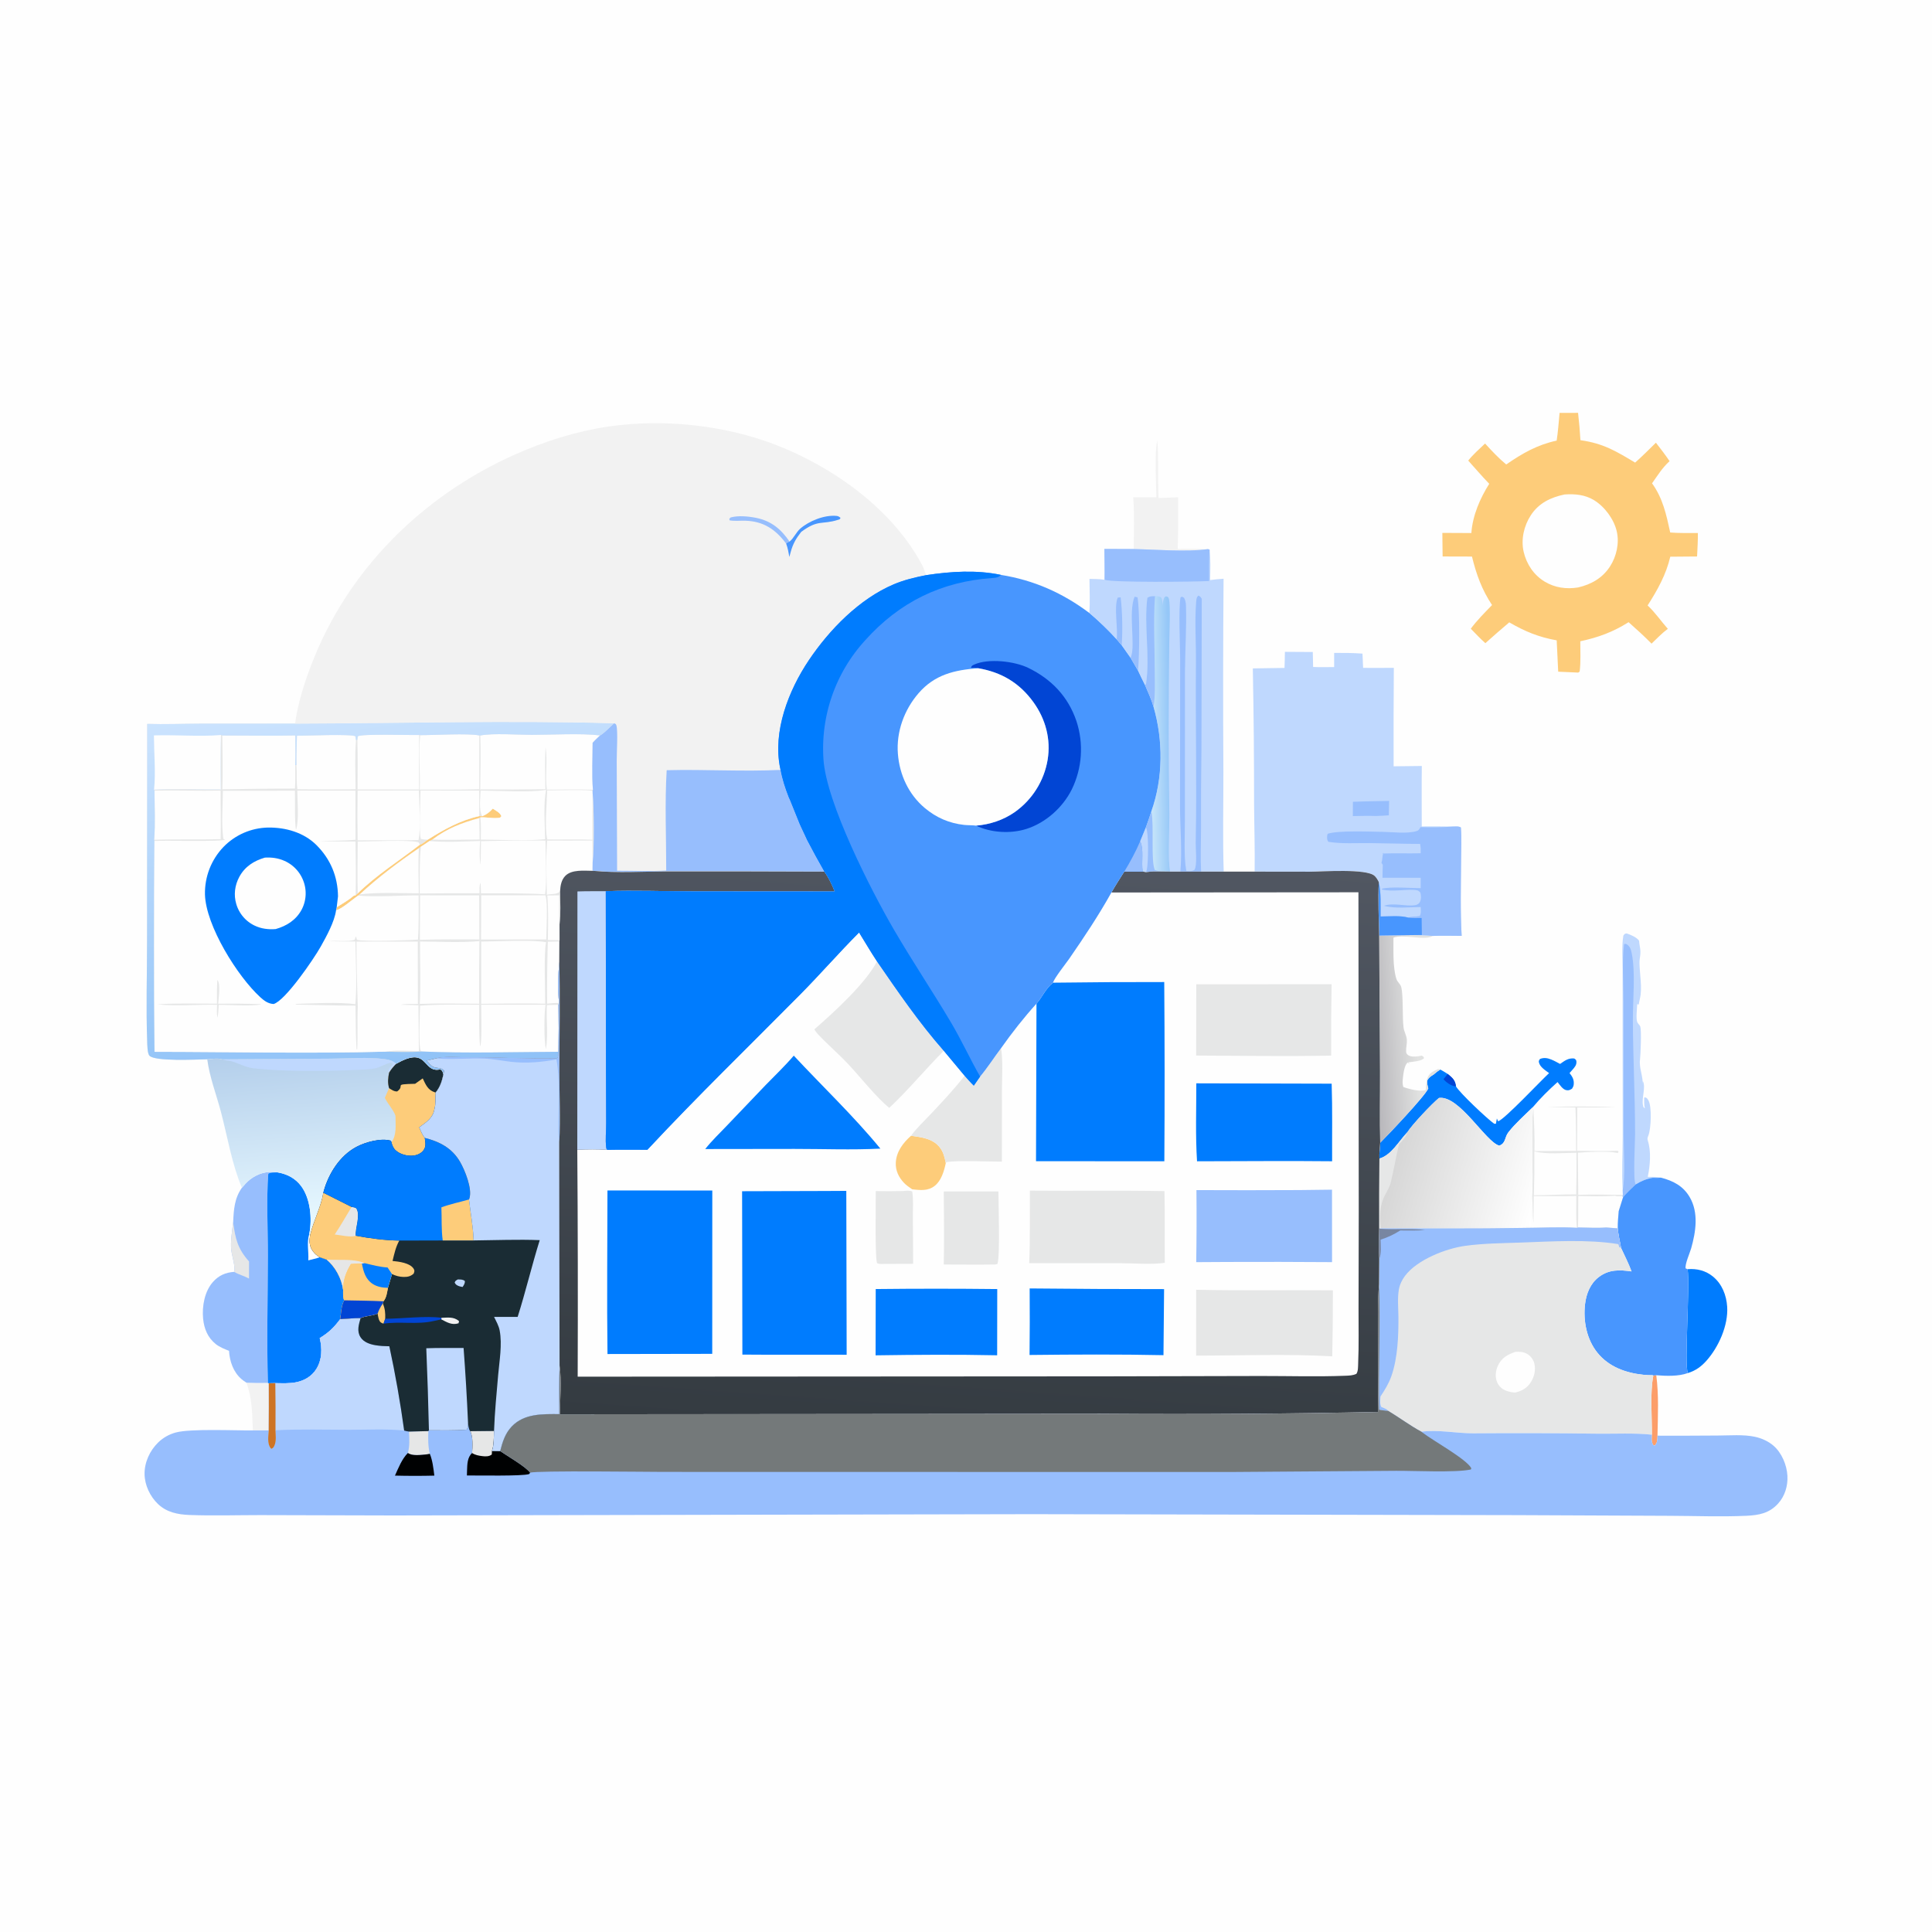 <svg xmlns="http://www.w3.org/2000/svg" xmlns:xlink="http://www.w3.org/1999/xlink" id="Layer_1" x="0px" y="0px" viewBox="0 0 2240 2240" style="enable-background:new 0 0 2240 2240;" xml:space="preserve"><g>	<path style="fill:#FEFEFE;" d="M0,0h2240v2240H0V0z"></path>	<path style="fill:#FC9E69;" d="M1916.9,1594.812l3.388-0.352c3.073,22.604,1.883,47.257,1.439,70.101  c-0.182,4.554,0.083,8.199-3.312,11.546l-1.813-0.897c-2.124-3.997-1.632-7.374-1.369-11.791  C1915.386,1642.725,1912.973,1614.543,1916.9,1594.812z"></path>	<path style="fill:#F2F2F2;" d="M285.723,1603.123c8.334,0.341,16.581,0.44,24.922,0.241l1.015,0.435  c-0.007,18.211,0.127,36.433-0.094,54.641l-18.379,0.031C292.425,1639.87,292.379,1620.763,285.723,1603.123z"></path>	<path style="fill:#F2F2F2;" d="M1340.682,576.566c-0.046-16.043-2.376-52.014,1.151-65.927c1.693,22.081,0.547,44.614,1.328,66.784  l22.785-0.868c0.238,19.969,0.077,39.934-0.483,59.896c11.618-0.055,23.271-0.302,34.88,0.238  c-23.89,3.517-60.972,0.403-85.857-0.122c0.114-19.876,0.82-40.195-0.577-60.01L1340.682,576.566z"></path>	<path style="fill:#007CFE;" d="M1956.655,1471.516c10.87-0.864,20.98,1.63,29.536,8.678c10.404,8.571,15.446,21.558,16.325,34.762  c1.437,21.632-9.892,46.911-24.167,62.858c-6.027,6.733-12.718,11.543-21.438,14.138  C1952.554,1581.961,1959.567,1491.672,1956.655,1471.516z"></path>	<path style="fill:#007CFE;" d="M1796.053,1244.182c-4.318-3.27-10.738-7.009-11.845-12.692c-0.337-1.733,0.376-2.218,1.192-3.647  c4.526-1.927,8.702-1.203,13.158,0.588c3.515,1.413,6.886,3.323,10.218,5.121c5.46-3.734,9.404-7.024,16.411-6.328  c1.387,1.1,2.249,1.216,2.496,3.106c0.571,4.359-2.026,7.083-4.69,10.137c-1.054,1.234-2.129,2.449-3.224,3.647  c3.412,4.338,5.491,7.897,4.789,13.595c-0.214,1.754-1.015,3.069-1.916,4.543c-2.476,1.444-3.59,2.251-6.615,1.708  c-4.174-0.75-7.628-6.241-10.165-9.397c-10.111,8.997-19.981,18.753-28.682,29.135c-9.428,9.325-20.064,18.574-28.249,29  c-4.736,6.031-2.758,12.701-10.666,15.573c-15.678-4.143-46.228-58.568-69.882-55.289c-7.934,6.436-31.417,31.207-36.724,39.859  c-9.776,10.209-18.421,26.467-32.347,30.483c-0.238-6.11,0.484-12.307,0.919-18.403c8.428-8.35,52.391-54.497,55.755-62.998  c-0.847-3.214-1.63-5.854-1.194-9.223c1.945-3.509,4.054-4.813,7.438-6.871c2.498-2.292,4.78-4.025,7.672-5.797  c2.896,1.667,5.836,3.261,8.601,5.136c5.484,4.548,8.697,7.125,9.566,14.374c4.237,7.527,36.846,38.211,44.38,43.382l1.995-0.057  l0.186-1.336c0.236-1.599,0.549-3.157,0.886-4.736l1.409,3.284C1744.21,1298.041,1786.38,1253.044,1796.053,1244.182z"></path>	<path style="fill:#0145D4;" d="M1678.499,1245.169c5.484,4.548,8.697,7.125,9.566,14.374c-0.407-0.015-0.823,0.028-1.223-0.046  c-4.942-0.904-9.982-4.554-13.269-8.208L1678.499,1245.169z"></path>			<linearGradient id="SVGID_1_" gradientUnits="userSpaceOnUse" x1="794.723" y1="1625.415" x2="816.217" y2="1626.781" gradientTransform="matrix(2.188 0 0 -2.188 -143.688 4760.688)">		<stop offset="0" style="stop-color:#BAB9BD"></stop>		<stop offset="1" style="stop-color:#E1E2E1"></stop>	</linearGradient>	<path style="fill:url(#SVGID_1_);" d="M1609.821,1084.49c16.719,0.125,34.676-1.118,51.231,0.634  c-0.284,0.188-0.545,0.416-0.851,0.564c-9.743,4.743-33.44-2.785-44.605,1.437c0.212,15.065-1.011,33.23,3.356,47.712  c1.149,3.813,4.631,5.825,5.637,9.568c2.642,9.822,1.131,34.891,2.745,47.077c0.634,4.784,3.482,8.927,3.811,14.158  c0.278,4.478-1.015,8.835-0.855,13.206c0.059,1.634,0.383,2.881,1.614,3.948c3.137,2.715,8.061,2.354,11.939,1.938  c1.481-0.16,2.914-0.49,4.366-0.816c1.899,1.041,2.034,0.685,2.877,2.833c-2.984,3.797-13.492,4.226-18.233,4.917l1.809,2.218  l-2.524-2.048c-3.885,3.192-5.029,12.817-5.563,17.844c-0.392,3.69-0.696,7.037,0.473,10.592  c6.282,2.317,19.867,5.943,26.162,3.421c0.315-6.451,0.138-13.882,4.939-18.813c2.476-2.54,6.121-4.029,9.314-5.412l2.435,0.562  c-2.892,1.772-5.173,3.504-7.672,5.797c-3.384,2.058-5.493,3.362-7.438,6.871c-0.435,3.369,0.348,6.009,1.194,9.223  c-3.364,8.501-47.327,54.648-55.755,62.998c-0.796-27.39-0.085-54.978-0.214-82.394l-0.978-157.879L1609.821,1084.49z"></path>	<path style="fill:#E6E7E7;" d="M1826.63,1284.01l-33.488-0.464c26.666-1.081,53.134-0.643,79.798-0.157  c-14.707,0.77-29.511,0.718-44.238,0.641l-0.164,50.234c15.612,0.033,31.445,0.68,47.029-0.044l1.046,1.159l-1.092,1.536  c-0.409-0.112-0.814-0.251-1.229-0.337c-10.566-2.207-33.655-1.094-44.865-0.059l0.422,48.788  c17.281-0.551,34.442-0.239,51.723,0.09l-0.352,1.393l0.508,1.603c-1.718,5.257-3.371,10.536-4.959,15.835  c-0.538,6.643-1.188,13.276-1.092,19.946l-13.538-1.013c-10.655,0.846-21.873,0.046-32.585-0.035l-1.354,0.422  c-20.65-1.299-41.851,0.074-62.576,0.109c2.901-1.807,6.683-1.203,10.091-1.229c-0.046-12.364-0.529-24.898,0.556-37.218  c1.89-15.901-1.643-92.676,1.697-99.205c0.529,16.111,1.628,32.445,1.142,48.552l48.269-0.199  C1827.247,1317.582,1827.317,1300.773,1826.63,1284.01z"></path>	<path style="fill:#FEFEFE;" d="M1829.87,1386.709c14.044,0.162,28.496,0.757,42.494-0.407l2.568,0.641l6.287-0.153l0.508,1.603  c-1.718,5.257-3.371,10.536-4.959,15.835c-0.538,6.643-1.188,13.276-1.092,19.946l-13.538-1.013  c-10.655,0.846-21.873,0.046-32.585-0.035C1829.962,1411.023,1829.769,1398.823,1829.87,1386.709z"></path>	<path style="fill:#FEFEFE;" d="M1776.27,1385.21l0.138,1.446c0.921,10.281,0.144,20.713,1.483,30.922  c-0.011-10.266,0.365-20.539,0.422-30.809c16.417-0.013,32.907,0.297,49.315-0.127c0.044,12.189-0.56,24.778,0.571,36.905  c-20.65-1.299-41.851,0.074-62.576,0.109c2.901-1.807,6.683-1.203,10.091-1.229  C1775.668,1410.065,1775.185,1397.53,1776.27,1385.21z"></path>	<path style="fill:#FEFEFE;" d="M1778.965,1334.99c15.013,3.668,33.274,1.647,48.744,1.529c0.227,16.116,0.149,32.23-0.234,48.342  c-16.319-0.203-32.714,0.927-49.057,0.965C1778.933,1368.884,1779.115,1351.938,1778.965,1334.99z"></path>	<path style="fill:#BFD8FE;" d="M1881.414,1379.803c-1.363-20.497-0.044-41.803-0.042-62.379l-0.096-127.135l0.028-66.865  c-0.011-12.593-1.218-26.276,0.849-38.701c1.643-1.975,1.131-2.109,3.874-2.483c4.62,1.59,11.482,4.384,14.339,8.409  c0.263,4.069,1.304,8.013,1.56,12.057c0.276,4.312-1.103,8.75-1.083,13.121c0.053,12.873,3.579,29.934,0.433,42.297  c-0.7,2.748-1.092,5.32-1.396,8.142l0.146-1.781l-1.846-0.158c-0.166,4.918-1.562,16.496,0.048,20.694  c0.685,1.787,2.975,3.456,3.566,5.241c1.393,4.22,0.396,32.565-0.363,38.456c-1.28,9.936,4.036,19.677,3.034,30.012l0.282-5.34  c3.701,7.083-1.662,19.965,0.177,28.212c0.438,1.962,0.398,2.301,2.168,3.358c-1.063-3.865-0.794-8.146-0.838-12.147l1.039-0.595  c2.177,0.671,2.922,1.809,3.983,3.754c4.075,7.475,2.958,32.36-0.05,40.362c-0.963,2.564-1.582,3.52-0.718,6.204  c4.11,12.777,2.603,28.965-0.079,41.941c5.149,0.013,10.251-0.195,15.31,0.888c-3.2,0.422-6.383,0.234-9.605,0.177  c-7.464,1.278-13.328,3.784-19.751,7.735c-4.786,4.795-10.657,9.704-14.658,15.113l-0.508-1.603l0.352-1.393L1881.414,1379.803z"></path>	<path style="fill:#97BEFD;" d="M1881.414,1379.803c3.224-16.78,1.05-46.159,1.006-63.943l-0.125-153.891  c0.059-20.466-1.84-47.792,0.687-67.384l2.109-0.26c4.541,2.218,5.775,6.007,6.727,10.682c4.614,22.684,1.253,54.252,1.363,78.032  c0.197,43.956,2.584,87.852,2.573,131.86c-0.002,10.283-2.573,52.592,0.632,58.38c-4.786,4.795-10.657,9.704-14.658,15.113  l-0.508-1.603l0.352-1.393L1881.414,1379.803z"></path>	<path style="fill:#97BEFD;" d="M280.473,1377.101c2.977-3.434,5.93-6.91,9.557-9.686c9.505-7.28,19.943-9.929,31.771-8.14  c-3.393,0.116-7.855-0.286-10.734,1.586c-2.349,30.903-0.383,64.015-0.449,95.102c-0.105,49.031-1.47,98.416,0.026,147.4  c-8.341,0.199-16.588,0.101-24.922-0.241c-2.006-1.299-3.992-2.64-5.801-4.209c-9.389-8.131-13.687-20.637-14.381-32.736  c-5.302-2.122-10.846-4.202-15.352-7.799c-9.358-7.468-13.611-17.948-14.707-29.627c-1.334-14.245,1.684-31.338,11.288-42.276  c6.683-7.615,14.676-11.128,24.644-11.852c1.859-5.637-2.481-18.664-3.24-25.045c-1.214-10.207,1.078-22.361,2.17-32.574  C271.016,1402.446,271.749,1389.43,280.473,1377.101z"></path>	<path style="fill:#E6E7E7;" d="M270.344,1417.006c2.483,19.208,5.191,30.748,18.408,45.559l-0.039,19.849  c-5.506-3.054-12.086-4.666-17.299-7.79c1.859-5.637-2.481-18.664-3.24-25.045C266.96,1439.373,269.253,1427.219,270.344,1417.006z  "></path>	<path style="fill:#007CFE;" d="M321.801,1359.275c11.222,1.943,20.823,6.919,27.624,16.251  c10.489,14.394,12.508,37.231,9.293,54.449c-0.055,0.295-0.118,0.591-0.177,0.886l1.17,0.788c-1.267,6.982-1.321,12.897,2.999,18.9  c2.203,3.056,4.876,5.3,8.148,7.131l7.777,2.677c10.047,8.118,17.522,22.065,19.189,34.978c0.079,3.598-0.543,9.17,1.33,12.287  c-3.436,5.768-3.59,15.109-4.692,21.774c-7.278,9.774-13.37,15.671-23.767,22.019c3.001,12.023,2.793,25.163-4.003,35.958  c-5.283,8.389-13.803,13.359-23.389,15.278c-7.849,1.568-16.133,1.098-24.097,0.995l-7.545,0.151l-1.015-0.435  c-1.496-48.985-0.131-98.37-0.026-147.4c0.066-31.086-1.901-64.199,0.449-95.102  C313.946,1358.989,318.408,1359.391,321.801,1359.275z"></path>	<path style="fill:#FEFEFE;" d="M358.54,1430.861l1.17,0.788c-1.267,6.982-1.321,12.897,2.999,18.9  c2.203,3.056,4.876,5.3,8.148,7.131c-4.325,1.487-8.978,2.443-13.409,3.611C358.12,1450.789,355.372,1441.11,358.54,1430.861z"></path>	<path style="fill:#4896FE;" d="M1916.136,1365.545c3.222,0.057,6.405,0.245,9.605-0.177c14.129,3.756,25.655,9.5,33.346,22.63  c10.574,18.045,7.088,40.208,1.702,59.318c-1.426,5.064-7.507,18.657-6.414,23.303l2.279,0.897  c2.912,20.156-4.101,110.445,0.256,120.435c-10.789,3.977-25.274,3.45-36.623,2.509l-3.388,0.352l-0.742-0.363  c-3.622-0.011-7.214-0.129-10.817-0.503c-20.342-2.1-40.147-9.212-53.316-25.627c-12.429-15.492-16.546-36.728-14.3-56.166  c1.402-12.125,6.075-24.019,16.058-31.588c11.795-8.943,24.052-8.418,37.881-6.458c-3.467-9.301-7.976-18.25-12.187-27.232  c-1.271-7.733-3.224-14.803-3.802-22.702c-0.096-6.67,0.553-13.302,1.092-19.946c1.588-5.3,3.241-10.578,4.959-15.835  c4.001-5.41,9.872-10.318,14.658-15.113C1902.808,1369.329,1908.672,1366.822,1916.136,1365.545z"></path>			<linearGradient id="SVGID_00000168115064314179049380000017824440628225236371_" gradientUnits="userSpaceOnUse" x1="805.411" y1="1566.658" x2="881.808" y2="1544.377" gradientTransform="matrix(2.188 0 0 -2.188 -143.688 4760.688)">		<stop offset="0" style="stop-color:#D6D6D6"></stop>		<stop offset="1" style="stop-color:#FFFFFF"></stop>	</linearGradient>	<path style="fill:url(#SVGID_00000168115064314179049380000017824440628225236371_);" d="M1631.656,1312.841  c5.307-8.652,28.79-33.423,36.724-39.859c23.653-3.279,54.204,51.146,69.882,55.289c7.908-2.872,5.93-9.542,10.666-15.573  c8.186-10.426,18.821-19.674,28.249-29l0.79,2.306c-3.34,6.53,0.193,83.304-1.697,99.205c-1.085,12.32-0.602,24.854-0.556,37.218  c-3.408,0.026-7.19-0.578-10.091,1.229c-54.873,0.949-109.845,0.429-164.732,0.494l-0.792,0.512l-1.081-0.698  c-0.112-26.881-0.015-53.762,0.291-80.642C1613.235,1339.308,1621.88,1323.05,1631.656,1312.841z"></path>	<path style="fill:#E6E7E7;" d="M1631.656,1312.841c-1.4,5.493-5.495,9.785-9.516,13.628c-3.745,14.702-6.013,29.654-9.59,44.343  c-1.324,5.434-4.463,10.419-7.024,15.348c-5.893,11.342-6.232,25.393-4.635,37.993l-0.792,0.512l-1.081-0.698  c-0.112-26.881-0.015-53.762,0.291-80.642C1613.235,1339.308,1621.88,1323.05,1631.656,1312.841z"></path>			<linearGradient id="SVGID_00000113346845214951256690000015153871531055749517_" gradientUnits="userSpaceOnUse" x1="237.49" y1="1619.014" x2="244.345" y2="1530.331" gradientTransform="matrix(2.188 0 0 -2.188 -143.688 4760.688)">		<stop offset="0" style="stop-color:#B4CFEB"></stop>		<stop offset="1" style="stop-color:#E7F8FF"></stop>	</linearGradient>	<path style="fill:url(#SVGID_00000113346845214951256690000015153871531055749517_);" d="M459.371,1233.374  c6.871-3.813,17.078-9.174,25.097-7.037c10.55,2.811,11.994,17.019,26.169,13.416c2.61,1.975,2.518,2.726,3.498,5.911  c-1.818,8.109-3.658,14.387-8.982,21.029c-0.341,5.814,0.184,13.816-1.457,19.274c-1.721,10.491-9.695,15.251-17.664,21.16  c1.879,4.001,3.587,8.802,6.462,12.167c0.654,5.095,1.846,9.995-1.505,14.433c-2.704,3.581-7.251,5.589-11.618,6.09  c-6.899,0.794-15.19-1.282-20.46-5.954c-2.87-2.546-4.132-5.771-5.068-9.408l-0.553-1.842c-11.373-3.496-29.7,1.617-40.057,7.127  c-19.058,10.137-32.043,30.575-37.767,50.949c-0.206,0.734-0.395,1.471-0.567,2.214c-2.625,16.448-11.309,32.388-15.188,48.749  l-1.17-0.788c0.059-0.295,0.122-0.59,0.177-0.886c3.216-17.218,1.197-40.055-9.293-54.449  c-6.801-9.332-16.402-14.309-27.624-16.251c-11.828-1.789-22.267,0.86-31.771,8.14c-3.627,2.776-6.58,6.252-9.557,9.686  c-11.683-27.604-16.677-58.977-24.312-87.938c-5.351-20.307-13.145-40.151-15.901-61.04c5.101-0.335,12.628-1.525,17.437,0.085  l125.576-0.783c20.396-0.118,42.871-2.135,63.055,0.573C451.725,1228.723,455.197,1229.795,459.371,1233.374z"></path>	<path style="fill:#BFD8FE;" d="M257.696,1228.209l125.576-0.783c20.396-0.118,42.871-2.135,63.055,0.573  c5.399,0.724,8.87,1.796,13.044,5.375c-3.24,3.264-5.823,6.381-8.26,10.283l-1.022-1.744c0.868-3.172,2.511-4.777,4.705-7.087  l0.91-0.941l-0.757-0.475l0.969,0.302c-0.803-0.459-1.509-1.17-2.411-1.378c-2.686-0.617-13.405,5.066-16.824,5.926  c-7.619,1.914-16.689,1.853-24.568,2.246c-33.13,1.658-87.06,2.015-119.138-2.032c-10.012-1.262-19.948-7.89-28.315-8.638  C262.128,1229.609,260.094,1228.994,257.696,1228.209z"></path>	<path style="fill:#FDCC7A;" d="M459.371,1233.374c6.871-3.813,17.078-9.174,25.097-7.037c10.55,2.811,11.994,17.019,26.169,13.416  c2.61,1.975,2.518,2.726,3.498,5.911c-1.818,8.109-3.658,14.387-8.982,21.029c-0.341,5.814,0.184,13.816-1.457,19.274  c-1.721,10.491-9.695,15.251-17.664,21.16c1.879,4.001,3.587,8.802,6.462,12.167c0.654,5.095,1.846,9.995-1.505,14.433  c-2.704,3.581-7.251,5.589-11.618,6.09c-6.899,0.794-15.19-1.282-20.46-5.954c-2.87-2.546-4.132-5.771-5.068-9.408  c6.357-8.52,4.681-20.657,4.683-30.8c-2.295-6.943-9.023-13.714-12.331-20.816c1.531-3.758,3.281-7.446,4.939-11.152  c-1.894-6.401-1.275-11.578-0.024-18.027C453.547,1239.755,456.131,1236.637,459.371,1233.374z"></path>	<path style="fill:#1A2C34;" d="M459.371,1233.374c6.871-3.813,17.078-9.174,25.097-7.037c10.55,2.811,11.994,17.019,26.169,13.416  c2.61,1.975,2.518,2.726,3.498,5.911c-1.818,8.109-3.658,14.387-8.982,21.029c-0.357-0.094-0.718-0.169-1.068-0.282  c-8.168-2.625-10.548-8.978-13.978-16.1l-8.805,6.258c-26.703,0.623-10.688,1.45-20.821,8.879c-3.719,0.101-6.291-1.91-9.347-3.762  c-1.894-6.401-1.275-11.578-0.024-18.027C453.547,1239.755,456.131,1236.637,459.371,1233.374z"></path>	<path style="fill:#BFD8FE;" d="M1280.466,636.431c11.34-0.039,22.679,0.006,34.018,0.136c24.885,0.525,61.968,3.64,85.857,0.122  l2.056,0.514c1.415,11.602,0.827,23.645,0.663,35.328c5.191-0.623,10.351-1.232,15.575-1.52  c-0.58,74.419-0.651,148.837-0.21,223.254c0.083,38.679-0.888,77.702,0.363,116.331l-26.187-0.004l-16.789-0.004l-7.313-0.009  l-11.867-0.02l-9.653-0.116c-6.127-0.007-12.285-0.273-18.336,0.816l-3.745-0.805c-1.879-10.973,1.702-25.327-2.96-35.107  l6.619-16.107c2.295-6.15,4.42-12.357,6.374-18.622c13.696-38.623,13.775-82.088,2.492-121.146  c-2.555-8.676-6.247-16.857-9.848-25.132c-2.866-5.482-5.421-11.18-8.116-16.752l-8.676-14.901l-10.165-14.396l-5.941-7.022  c-9.906-10.833-20.448-21.007-31.625-30.524c0.851-13.055,0.206-26.471,0.107-39.563c5.889,0.09,11.677,0.144,17.522,0.989  C1280.869,660.266,1280.58,648.336,1280.466,636.431z"></path>	<path style="fill:#97BEFD;" d="M1294.678,741.269c1.746-13.167-3.404-37.096,1.229-48.39l3.388-0.352  c2.126,17.607,2.295,38.038,1.323,55.764L1294.678,741.269z"></path>	<path style="fill:#97BEFD;" d="M1310.785,762.687c0.188-0.446,0.389-0.886,0.564-1.337c5.268-13.541-3.377-51.542,4.136-69.549  l3.386,0.757c2.802,16.634,2.205,67.281,0.588,85.03L1310.785,762.687z"></path>	<path style="fill:#97BEFD;" d="M1368.5,1010.579c2.286-24.878-0.361-51.004-0.365-76.02l0.173-171.159  c-0.048-14.372-2.133-58.789,0.505-71.008l1.884-0.534l2.19,1.304c1.56,3.065,2.065,5.795,2.168,9.238  c0.755,25.18-0.995,50.75-1.164,75.97l-0.083,171.277c0.081,15.501-1.361,43.803,1.341,58.253c0.122,0.652,0.262,1.302,0.394,1.951  c3.9,0.105,5.863,0.578,9.345-1.295c3.41-5.578,1.304-24.091,1.446-31.303c1.376-69.751-0.363-139.646,0.289-209.44  c0.21-22.413-1.566-46.694,0.166-68.871c0.214-2.737,0.232-6.891,2.826-8.431c2.168,1.194,2.426,1.649,3.727,3.787l-0.359,174.735  c-0.425,30.923-0.582,61.847-0.473,92.772c-0.037,16.179-0.776,32.644,0.092,48.788l-16.789-0.004L1368.5,1010.579z"></path>	<path style="fill:#97BEFD;" d="M1280.466,636.431c11.34-0.039,22.679,0.006,34.018,0.136c24.885,0.525,61.968,3.64,85.857,0.122  l2.056,0.514c-0.715,12.117-0.477,24.307-0.483,36.444c-16.559,0.973-112.711,1.925-121.231-1.477  C1280.869,660.266,1280.58,648.336,1280.466,636.431z"></path>			<linearGradient id="SVGID_00000131341753068533173610000014621548035037143170_" gradientUnits="userSpaceOnUse" x1="685.352" y1="1787.345" x2="675.499" y2="1787.186" gradientTransform="matrix(2.188 0 0 -2.188 -143.688 4760.688)">		<stop offset="0" style="stop-color:#95C7F8"></stop>		<stop offset="1" style="stop-color:#C5E4F9"></stop>	</linearGradient>	<path style="fill:url(#SVGID_00000131341753068533173610000014621548035037143170_);" d="M1339.089,691.182  c2.914-0.033,4.489,0.112,7.103,1.433c1.658,3.109,1.474,6.18,1.555,9.603l0.088-0.991c0.313-3.216,0.927-5.596,2.133-8.586  l1.798-1.31c1.979,0.704,2.695,0.387,3.452,2.822c2.188,7.044,0.488,42.794,0.44,52.662c-0.923,66.23-0.885,132.459,0.116,198.686  c0.125,16.951-1.953,50.877,0.86,65.058l-9.653-0.116c-6.127-0.007-12.285-0.273-18.336,0.816l-3.745-0.805  c-1.879-10.973,1.702-25.327-2.96-35.107l6.619-16.107c2.295-6.15,4.42-12.357,6.374-18.622  c13.696-38.623,13.775-82.088,2.492-121.146c-2.555-8.676-6.247-16.857-9.848-25.132l1.179-1.568  c4.804-32.447-2.614-67.032,1.479-99.568C1333.069,691.031,1335.576,691.447,1339.089,691.182z"></path>	<path style="fill:#97BEFD;" d="M1334.933,940.619c3.373,16.752-0.827,56.934,3.977,68.088c2.802,0.965,5.156,1.409,8.07,1.737  c-6.127-0.007-12.285-0.273-18.336,0.816l-3.745-0.805c-1.879-10.973,1.702-25.327-2.96-35.107l6.619-16.107  C1330.854,953.091,1332.979,946.883,1334.933,940.619z"></path>	<path style="fill:#BFD8FE;" d="M1328.558,959.241c3.531,5.432,2.8,41.965,1.065,49.221c-0.217,0.908-0.658,1.953-0.98,2.798  l-3.745-0.805c-1.879-10.973,1.702-25.327-2.96-35.107L1328.558,959.241z"></path>	<path style="fill:#97BEFD;" d="M1328.755,792.772c4.804-32.447-2.614-67.032,1.479-99.568c2.835-2.172,5.342-1.757,8.855-2.021  c-2.024,30.021-0.201,60.283-0.206,90.357c-0.002,12.305,0.617,25.769-1.459,37.933c-2.555-8.676-6.247-16.857-9.848-25.132  L1328.755,792.772z"></path>	<path style="fill:#FDCC7A;" d="M1808.216,478.73l21.422-0.068c1.205,10.541,2.123,21.107,2.754,31.699  c26.292,3.697,40.856,12.469,63.407,25.972c8.347-7.313,16.157-15.304,24.1-23.052c5.469,7.015,10.854,14.015,15.851,21.378  c-8.678,7.925-13.654,16.295-20.342,25.723c12.523,17.192,16.647,36.63,21.074,57c10.618,0.868,21.418,0.569,32.071,0.634  c0.085,9.063-0.494,18.13-0.936,27.182l-31.054,0.252c-4.911,20.932-14.836,38.616-26.307,56.54  c8.579,7.816,15.649,18.351,23.454,27.081c-6.755,4.959-12.792,11.399-18.887,17.167c-8.472-8.682-17.548-16.789-26.6-24.859  c-18.377,11.535-34.976,17.577-55.993,22.148c-0.052,11.517,0.68,23.664-0.74,35.079l-1.669,1.212l-23.214-1.057l-1.735-36.321  c-20.991-3.795-36.612-10.216-55.005-20.858c-9.36,7.903-18.597,15.946-27.711,24.13c-5.922-5.259-11.359-11.112-16.896-16.776  c7.289-9.813,16.137-18.675,24.649-27.425c-11.896-17.933-18.202-35.499-23.275-56.227l-34.031-0.094l-0.322-27.328l33.653,0.157  c1.33-20.055,10.078-40.32,20.714-57.091c-8.376-8.671-16.277-17.953-24.358-26.909c5.709-7.197,12.913-13.427,19.526-19.79  c7.759,8.531,15.645,16.912,24.513,24.303c18.743-12.913,36.017-22.879,58.509-27.683  C1806.453,500.233,1807.192,489.42,1808.216,478.73z"></path>	<path style="fill:#FEFEFE;" d="M1813.993,573.304c12.09-0.803,23.643,0.177,34.204,6.643c12.379,7.58,23.163,22.177,26.355,36.354  c3.058,13.595-0.359,28.836-7.87,40.451c-8.682,13.429-21.731,20.799-36.975,24.354c-13.705,2.214-27.086,0.372-39.065-6.943  c-12.425-7.584-20.748-20.143-24.052-34.215c-3.377-14.403,0.28-30.356,8.337-42.641  C1784.195,583.177,1798.057,576.621,1813.993,573.304z"></path>	<path style="fill:#BFD8FE;" d="M1489.753,755.762l32.314,0.193c0.059,5.775,0.256,11.557,0.387,17.332  c8.1,0.383,16.266,0.157,24.377,0.122l-0.007-16.417c10.986-0.013,21.895-0.031,32.856,0.822l0.748,16.531  c11.863,0.118,23.743-0.015,35.606-0.033c-0.301,38.057-0.383,76.113-0.247,114.17l32.699-0.392  c-0.3,23.343-0.066,46.723-0.066,70.07c12.171-0.105,24.342-0.056,36.511,0.147c3.179,0.007,6.081-0.606,8.824,1.085  c0.995,12.683,0.308,25.74,0.232,38.471c-0.173,28.967-0.989,58.284,0.691,87.205c-11.176-0.017-22.466-0.383-33.628,0.057  c-16.555-1.752-34.512-0.51-51.231-0.634l-10.784,0.157c-0.392-20.451-1.503-41.519-0.394-61.93  c-1.304-2.629-2.756-5.145-4.915-7.173c-9.29-8.73-60.863-4.933-75.036-4.878l-27.396-0.028l-36.632-0.055  c0.392-26.079-0.494-52.277-0.654-78.369c0.031-52.421-0.459-104.837-1.468-157.249l36.746-0.569  C1489.583,768.202,1489.607,761.965,1489.753,755.762z"></path>	<path style="fill:#97BEFD;" d="M1584.422,929.099l26.145-0.479l-0.324,16.71c-4.869,0.372-9.778,0.501-14.659,0.735  c-9.028-0.256-18.029-0.074-27.057,0.107l0.066-16.568L1584.422,929.099z"></path>	<path style="fill:#97BEFD;" d="M1684.933,958.307c3.179,0.007,6.081-0.606,8.824,1.085c0.995,12.683,0.308,25.74,0.232,38.471  c-0.173,28.967-0.989,58.284,0.691,87.205c-11.176-0.017-22.466-0.383-33.628,0.057c-16.555-1.752-34.512-0.51-51.231-0.634  l-10.784,0.157c-0.392-20.451-1.503-41.519-0.394-61.93c2.776,13.086,1.962,26.554,2.063,39.872  c10.124-0.02,22.444-1.398,32.198,1.321c4.279-1.739,8.601-0.906,13.053-1.844c2.058-2.739,1.321-7.153,1.234-10.436  c-12.902,0.083-30.273,2.093-42.628-1.479c11.574-3.856,24.465,0.991,36.019-0.667c2.076-0.298,4.325-1.35,5.397-3.198  c2.078-3.579,1.761-7.385,0.899-11.259c-1.393-1.529-1.971-2.404-4.11-2.842c-9.597-1.967-28.422,2.4-40.712-0.974l0.197-0.768  c8.912-2.717,34.505-0.707,44.936-0.667v-12.053l-44.297-0.048c-0.035-5.014,0.201-10.038,0.357-15.05  c-0.742-0.661-1.092-1.571-1.56-2.437c1.614-4.458,0.418-6.943,2.393-11.417l-1.382,0.82c14.82-0.501,29.662,0.039,44.494-0.284  c0.063-3.763,0.048-7.153-0.689-10.852c-19.563-0.044-39.082-0.755-58.636-0.949c-15.446-0.155-32.34,1.024-47.552-1.45  c-0.61-0.689-0.897-0.903-1.223-1.894c-0.742-2.247-0.538-5.261,0.164-7.437c12.252-4.117,49.766-2.426,63.628-2.277  c11.644,0.21,28.072,2.402,39.119-0.737c2.975-0.844,3.52-2.048,4.876-4.67C1659.457,959.42,1672.387,959.291,1684.933,958.307z"></path>	<path style="fill:#4896FE;" d="M1598.642,1022.718c2.776,13.086,1.962,26.554,2.063,39.872c10.124-0.02,22.444-1.398,32.198,1.321  c5.195,0.718,10.154,0.591,15.372,0.407l0.269,19.703l-38.723,0.47l-10.784,0.157  C1598.645,1064.197,1597.533,1043.129,1598.642,1022.718z"></path>	<path style="fill:#E6E7E7;" d="M1828.199,1423.548l1.354-0.422c10.712,0.081,21.93,0.881,32.585,0.035l13.538,1.013  c0.578,7.899,2.531,14.969,3.802,22.702c4.211,8.982,8.719,17.931,12.187,27.232c-13.829-1.96-26.086-2.485-37.881,6.458  c-9.984,7.569-14.656,19.462-16.058,31.588c-2.247,19.438,1.87,40.674,14.3,56.166c13.169,16.415,32.974,23.527,53.316,25.627  c3.603,0.374,7.195,0.492,10.817,0.503l0.742,0.363c-3.927,19.731-1.514,47.913-1.667,68.606  c-20.359-2.181-42.271-0.925-62.803-1.159c-48.183-0.664-96.368-0.806-144.554-0.427c-19.305-0.028-40.871-4.484-59.843-1.875  c-13.191-7.05-25.651-16.551-38.616-24.2c-3.351-0.066-7.026-0.82-10.373-1.234c-0.962-48.416,1.551-97.033-0.14-145.399  l0.195-29.485c-0.919-11.823-0.322-23.828-0.079-35.674l1.081,0.698l0.792-0.512c54.887-0.066,109.859,0.455,164.732-0.494  C1786.348,1423.623,1807.549,1422.249,1828.199,1423.548z"></path>	<path style="fill:#FEFEFE;" d="M1757.013,1567.307c4.802-0.164,8.873-0.135,13.177,2.247c0.541,0.296,1.065,0.619,1.573,0.969  c0.509,0.351,0.997,0.728,1.466,1.129c0.468,0.401,0.914,0.826,1.339,1.275c0.424,0.448,0.825,0.916,1.201,1.404  c0.376,0.49,0.725,0.998,1.048,1.523c0.324,0.526,0.618,1.067,0.884,1.623c0.267,0.557,0.505,1.126,0.713,1.706  c0.207,0.582,0.383,1.172,0.529,1.772c1.816,7.223,0.022,15.124-3.92,21.339c-4.522,7.125-10.176,10.264-18.196,12.228  c-3.587-0.035-7.256-0.897-10.622-2.131c-0.582-0.21-1.152-0.449-1.711-0.718c-0.557-0.27-1.099-0.566-1.625-0.89  c-0.528-0.325-1.037-0.677-1.527-1.054c-0.491-0.376-0.962-0.777-1.411-1.203c-0.449-0.426-0.875-0.874-1.277-1.343  c-0.404-0.471-0.782-0.96-1.133-1.468c-0.353-0.509-0.678-1.035-0.976-1.577c-0.299-0.543-0.569-1.099-0.809-1.669  c-2.424-5.788-1.776-12.95,0.761-18.592C1740.861,1574.182,1747.607,1570.767,1757.013,1567.307z"></path>	<path style="fill:#97BEFD;" d="M1828.199,1423.548l1.354-0.422c10.712,0.081,21.93,0.881,32.585,0.035l13.538,1.013  c0.578,7.899,2.531,14.969,3.802,22.702l-2.045-0.947l-1.107-3.458c-35.374-5.799-77.405-3.087-113.192-1.818  c-21.464,0.761-43.219,0.877-64.514,3.828c-22.466,3.115-55.62,16.104-69.602,34.761c-3.607,4.813-6.173,10.152-7.19,16.102  c-1.691,9.918-0.575,21-0.483,31.073c0.199,21.993-0.785,47.863-8.037,68.758c-3.065,8.827-7.639,16.214-12.766,23.946  c-0.147,3.916-0.958,8.673,1,12.189c2.343,1.039,6.571,2.323,7.875,4.447c-3.351-0.066-7.026-0.82-10.373-1.234  c-0.962-48.416,1.551-97.033-0.14-145.399l0.195-29.485c-0.919-11.823-0.322-23.828-0.079-35.674l1.081,0.698l0.792-0.512  c54.887-0.066,109.859,0.455,164.732-0.494C1786.348,1423.623,1807.549,1422.249,1828.199,1423.548z"></path>	<path style="fill:#7886A1;" d="M1599.019,1423.966l1.081,0.698c17.273,1.212,34.899-0.58,52.073,1.376  c-9.461,1.006-19.204,0.58-28.715,0.588c-7.438,4.688-14.344,7.954-22.765,10.64c0.05,6.998,1.181,15.818-1.595,22.371  C1598.179,1447.817,1598.776,1435.812,1599.019,1423.966z"></path>	<path style="fill:#E6E7E7;" d="M342.064,838.963c123.2-0.376,246.888-3.874,370.031-0.405l-10.962,10.207  c-1.597,1.201-3.557,3.119-5.366,3.87c-2.975,2.796-6.007,5.519-8.66,8.63c-0.083,17.951-1.102,36.529,0.343,54.401l-0.413,1.035  l0.059,2.599c1.645,16.498,1.96,64.737,0.015,80.767l-0.088,9.599c-9.846-0.05-24.281-1.783-31.727,5.989  c-4.55,4.745-5.567,11.384-5.919,17.675c0.122,12.677,0.954,25.983-0.639,38.572l0.035,18.191l-0.227,1.453l-0.125,23.708  c-1.315,15.243-1.676,32.449-0.276,47.672l-0.562,2.017c0.271,18.172,0.249,36.344-0.068,54.517  c-0.188,2.706,0.37,5.803-1.68,7.652c-34.818,0.691-69.98-1.306-104.875-1.249c-11.027,0.017-24.806-1.391-35.403,1.223  c-3.658,0.866-7.308,1.783-10.994,2.524c2.133,2.334,5.169,6.293,8.061,7.446c4.436,1.77,9.109,0.424,12.272,4.301l-0.761,4.307  c-0.98-3.185-0.888-3.935-3.498-5.911c-14.175,3.603-15.619-10.605-26.169-13.416c-8.019-2.137-18.226,3.224-25.097,7.037  c-4.174-3.579-7.645-4.651-13.044-5.375c-20.184-2.708-42.659-0.691-63.055-0.573l-125.576,0.783  c-4.808-1.61-12.335-0.42-17.437-0.085c-0.328,0.013-0.658,0.035-0.987,0.042c-11.39,0.254-59.731,2.725-65.989-4.187  c-2.533-2.798-2.48-13.25-2.625-17.19c-1.405-38.172-0.151-76.844-0.142-115.067l0.178-252.437  c20.253,0.652,40.732-0.168,61.019-0.247L342.064,838.963z"></path>	<path style="fill:#FEFEFE;" d="M634.546,1038.181l13.755-0.081c-0.074,11.231-0.529,22.603,0.438,33.801l0.035,18.191  l-13.586-0.258C635.477,1072.708,635.994,1055.252,634.546,1038.181z"></path>	<path style="fill:#FEFEFE;" d="M501.22,973.392c16.575-12.727,34.407-19.604,54.372-24.946l0.529,24.907  C537.922,973.403,519.383,974.218,501.22,973.392z"></path>	<path style="fill:#FEFEFE;" d="M635.173,1091.807l13.372-0.262l-0.125,23.708c-1.315,15.243-1.676,32.449-0.276,47.672  c-4.6-0.262-9.188,0.33-13.766,0.746C634.171,1139.711,634.435,1115.756,635.173,1091.807z"></path>	<path style="fill:#FEFEFE;" d="M416.959,1036.949c21.304-19.773,44.675-37.205,68.607-53.635c-0.7,17.428-0.182,34.961-0.02,52.401  C462.971,1035.665,439.379,1034.383,416.959,1036.949z"></path>	<path style="fill:#FEFEFE;" d="M634.303,974.603l52.502-0.042c-0.013,8.504,0.089,17.005,0.306,25.504l-0.088,9.599  c-9.846-0.05-24.281-1.783-31.727,5.989c-4.55,4.745-5.567,11.384-5.919,17.675c-3.59,4.132-10.119,2.719-15.332,4.036  C633.662,1016.544,632.765,995.38,634.303,974.603z"></path>	<path style="fill:#FEFEFE;" d="M559.057,946.376c5.309-2.192,8.398-4.697,12.274-8.857c3.747,2.479,8.256,4.497,10.047,8.783  c-1.459,1.956-1.665,1.803-4.014,2.056c-6.604,0.713-13.547-1.096-20.357-0.615l-1.415,0.702  c-19.965,5.342-37.798,12.219-54.372,24.946l-3.294,1.759c-3.314,2.231-6.602,4.524-10.006,6.613l-2.354,1.551  c-23.931,16.43-47.303,33.862-68.607,53.635l-1.717,1.402c-6.055,4.128-19.482,16.05-25.611,17.03l0.763-3.528  c6.816-4.246,13.899-8.308,20.024-13.525l1.925-0.354l2.395-1.991c-0.621-20.038-0.022-40.268,0-60.325  c15.49,0.129,58.402-2.319,70.514,0.842l1.606,2.947c3.144-0.836,6.613-4.102,9.275-6.018c18.819-11.964,37.61-22.334,59.5-27.241  L559.057,946.376z"></path>	<path style="fill:#FDCC7A;" d="M559.057,946.376c5.309-2.192,8.398-4.697,12.274-8.857c3.747,2.479,8.256,4.497,10.047,8.783  c-1.459,1.956-1.665,1.803-4.014,2.056c-6.604,0.713-13.547-1.096-20.357-0.615l-1.415,0.702  c-19.965,5.342-37.798,12.219-54.372,24.946l-3.294,1.759c-3.314,2.231-6.602,4.524-10.006,6.613l-2.354,1.551  c-23.931,16.43-47.303,33.862-68.607,53.635l-1.717,1.402c-6.055,4.128-19.482,16.05-25.611,17.03l0.763-3.528  c6.816-4.246,13.899-8.308,20.024-13.525l1.925-0.354l2.395-1.991c21.917-21.508,47.974-37.804,72.12-56.536  c3.144-0.836,6.613-4.102,9.275-6.018c18.819-11.964,37.61-22.334,59.5-27.241L559.057,946.376z"></path>	<path style="fill:#FEFEFE;" d="M487.55,916.549l68.062,0.083l0.022,29.555c-21.89,4.907-40.681,15.277-59.5,27.241  c-3.019,0.098-5.215-0.011-8.186-0.774C485.408,964.079,487.48,928.191,487.55,916.549z"></path>	<path style="fill:#FEFEFE;" d="M634.41,916.401c17.288,0.061,35.473-1.194,52.627,0.3l0.059,2.599  c-0.271,18.123-0.357,36.246-0.256,54.37c-17.515-0.877-34.834-0.05-52.325-0.378C631.247,958.243,634.01,932.582,634.41,916.401z"></path>	<path style="fill:#FEFEFE;" d="M487.025,1038.067l68.565,0.041l0.19,51.107c-22.988-0.013-46.025-0.33-69.002,0.451  L487.025,1038.067z"></path>	<path style="fill:#FEFEFE;" d="M557.922,1038.026l74.46,0.009c3.106,9.255,1.028,40.068,0.945,51.198l-75.653,0.055  C557.972,1072.21,557.856,1055.106,557.922,1038.026z"></path>	<path style="fill:#FEFEFE;" d="M414.649,916.536l71.037-0.029c0.193,14.352,2.57,44.349-0.47,57.483  c-23.45,0.61-47.064-0.048-70.558,0.339C414.348,955.065,414.345,935.801,414.649,916.536z"></path>	<path style="fill:#FEFEFE;" d="M557.213,916.597c20.541,0.079,57.172,2.365,75.819-0.735c-3.176,17.911-1.216,38.946-1.063,57.166  c-23.301,2.295-50.754,0.466-74.515,0.455c0.081-8.56,0.42-17.216-0.446-25.74c6.81-0.481,13.753,1.328,20.357,0.615  c2.349-0.254,2.555-0.101,4.014-2.056c-1.792-4.285-6.3-6.304-10.047-8.783c-3.876,4.161-6.965,6.665-12.274,8.857  C554.949,939.074,556.972,925.052,557.213,916.597z"></path>	<path style="fill:#FEFEFE;" d="M344.28,852.994c10.406,0.033,63.245-2.225,67.854,0.667l0.63,4.484  c-1.547,18.749-0.564,38.141-0.466,56.962c-22.524,0.297-45.047,0.28-67.57-0.052c-1.26-9.378-0.3-18.675-1.063-28.035  C343.42,875.693,343.967,864.318,344.28,852.994z"></path>	<path style="fill:#FEFEFE;" d="M487.117,852.335c16.332,0.057,55.143-2.343,68.563,0.322l-0.031,62.357  c-22.945,0.834-46.003,0.411-68.965,0.429C487.377,894.685,485.08,872.872,487.117,852.335z"></path>	<path style="fill:#FEFEFE;" d="M179.127,916.665c25.533-0.527,51.094,0.505,76.609-0.046c0.088,18.762,0.479,37.581,0.107,56.339  c-25.703,0.693-51.43-0.142-77.127,0.713C180.198,954.92,179.182,935.491,179.127,916.665z"></path>	<path style="fill:#FEFEFE;" d="M414.345,857.688l0.344-3.973c4.53-3.176,60.874-1.207,71.26-1.566  c-0.267,21.073-0.27,42.145-0.009,63.217l-71.385-0.026C414.579,896.14,414.918,876.881,414.345,857.688z"></path>	<path style="fill:#FEFEFE;" d="M486.933,1091.604c22.641,0.094,46.412,1.632,68.891-0.477c-0.305,24.214-0.389,48.428-0.252,72.642  c-22.883-0.007-46.023-0.676-68.876,0.155C487.97,1140.068,486.898,1115.531,486.933,1091.604z"></path>	<path style="fill:#FEFEFE;" d="M257.74,852.707c28.188,0.009,56.473,0.521,84.647-0.026c0.011,11.382,0.451,22.993-0.094,34.35  c-0.046,8.995,0.341,18.268-0.289,27.232c-28.063,0.099-56.123,0.392-84.182,0.877C258.558,894.403,257.946,873.462,257.74,852.707  z"></path>	<path style="fill:#FEFEFE;" d="M557.911,1091.652c17.48-0.068,60.305-2.339,75.252,0.774c-2.75,12.401-1.013,55.827-1.083,71.297  c-24.647-0.718-49.488-0.018-74.154,0.116L557.911,1091.652z"></path>	<path style="fill:#FEFEFE;" d="M556.907,852.705c14.958-2.846,43.07-0.728,59.592-0.728c22.905-0.002,57.568-1.993,79.268,0.658  c-2.975,2.796-6.007,5.519-8.66,8.63c-0.083,17.951-1.102,36.529,0.343,54.401c-17.701-0.746-35.698-0.101-53.43-0.129  c-2.144-16.249,1.041-33.401-1.492-49.433c-0.901,16.277-0.396,32.646-0.197,48.941c-25.188,0.388-50.377,0.465-75.567,0.232  C557.064,894.427,557.594,873.55,556.907,852.705z"></path>	<path style="fill:#FEFEFE;" d="M486.994,1165.977c22.728-1.805,45.833-1.041,68.624-1.048c-0.037,16.026-0.409,32.143,0.973,48.118  l0.903,1.157l-0.341,2.257l-0.134-0.25l0.481-1.52l-0.851-1.558c2.343-2.756,1.229-41.536,1.253-48.254l74.574,0.031  c-1.61,9.411-1.905,42.164,0.47,51.45c2.931-16.516,0.136-34.261,1.199-51.098l13.436-0.322  c0.271,18.172,0.249,36.344-0.068,54.517c-52.754,0.267-106.085,1.945-158.777-0.345c-0.23-0.23-0.501-0.427-0.693-0.689  C484.905,1214.124,486.892,1174.259,486.994,1165.977z"></path>	<path style="fill:#FEFEFE;" d="M557.644,975.255c24.932-0.614,49.866-0.836,74.804-0.667c-0.009,17.509,2.069,45.791-0.475,62.258  c-24.657-1.365-49.652-1.072-74.344-1.043c-0.033-4.121-0.234-8.214-0.464-12.329c-1.665,2.804-1.1,8.905-1.247,12.276  c-23.099-0.109-46.196-0.051-69.293,0.175c0.186-18.003-0.475-36.234,1.295-54.163c3.404-2.089,6.692-4.382,10.006-6.613  c19.397,1.555,39.294,0.468,58.721-0.125c-0.538,9.065-1.114,18.893,0.623,27.834L557.644,975.255z"></path>			<linearGradient id="SVGID_00000127026649074685981780000013791890220911331726_" gradientUnits="userSpaceOnUse" x1="278.815" y1="1607.52" x2="256.453" y2="1804.502" gradientTransform="matrix(2.188 0 0 -2.188 -143.688 4760.688)">		<stop offset="0" style="stop-color:#8FC2F7"></stop>		<stop offset="1" style="stop-color:#CBE3FE"></stop>	</linearGradient>	<path style="fill:url(#SVGID_00000127026649074685981780000013791890220911331726_);" d="M342.064,838.963  c123.2-0.376,246.888-3.874,370.031-0.405l-10.962,10.207c-1.597,1.201-3.557,3.119-5.366,3.87  c-21.7-2.651-56.363-0.661-79.268-0.658c-16.522,0-44.634-2.118-59.592,0.728l-1.227-0.048c-13.42-2.664-52.231-0.265-68.563-0.322  l-1.168-0.186c-10.386,0.359-66.73-1.61-71.26,1.566l-0.344,3.973l-1.581,0.457l-0.63-4.484  c-4.609-2.892-57.448-0.634-67.854-0.667c-0.313,11.325-0.86,22.7-0.615,34.027l-1.372,0.011  c0.545-11.357,0.105-22.969,0.094-34.35c-28.175,0.547-56.459,0.035-84.647,0.026l-1.514-0.534  c-0.623,21.004-0.486,42.147-0.184,63.16c-25.607,0.061-51.895-1.111-77.427,0.227l0.512,1.105  c0.055,18.826,1.07,38.255-0.411,57.006l0.37,1.38c-0.546,81.48-0.517,162.958,0.089,244.433  c89.032,0.061,178.593,2.242,267.582-0.186c13.849,0.311,28.173,0.906,41.98-0.186c52.693,2.29,106.024,0.612,158.777,0.345  c-0.188,2.706,0.37,5.803-1.68,7.652c-34.818,0.691-69.98-1.306-104.875-1.249c-11.027,0.017-24.806-1.391-35.403,1.223  c-3.658,0.866-7.308,1.783-10.994,2.524c2.133,2.334,5.169,6.293,8.061,7.446c4.436,1.77,9.109,0.424,12.272,4.301l-0.761,4.307  c-0.98-3.185-0.888-3.935-3.498-5.911c-14.175,3.603-15.619-10.605-26.169-13.416c-8.019-2.137-18.226,3.224-25.097,7.037  c-4.174-3.579-7.645-4.651-13.044-5.375c-20.184-2.708-42.659-0.691-63.055-0.573l-125.576,0.783  c-4.808-1.61-12.335-0.42-17.437-0.085c-0.328,0.013-0.658,0.035-0.987,0.042c-11.39,0.254-59.731,2.725-65.989-4.187  c-2.533-2.798-2.48-13.25-2.625-17.19c-1.405-38.172-0.151-76.844-0.142-115.067l0.178-252.437  c20.253,0.652,40.732-0.168,61.019-0.247L342.064,838.963z"></path>	<path style="fill:#FEFEFE;" d="M178.436,852.633c25.805-0.868,52.126,1.66,77.79-0.459c-0.623,21.004-0.486,42.147-0.184,63.16  c-25.607,0.061-51.895-1.111-77.427,0.227C180.634,895.838,178.567,872.69,178.436,852.633z"></path>	<path style="fill:#FEFEFE;" d="M344.693,916.63l67.434,0.048l0.066,57.006c-13.851,1.116-27.766,1.091-41.654,1.284  c13.838,0.886,27.803,0.636,41.667,0.724c0.182,20.74,0.711,41.547,0.138,62.28l-1.925,0.354  c-6.125,5.217-13.208,9.279-20.024,13.525l-0.763,3.528c6.129-0.98,19.556-12.902,25.611-17.03  c21.046,1.877,48.247-0.286,70.12-0.208c-0.004,17.039,0.396,34.208-0.702,51.212c-10.222,0.901-63.442,2.647-70.739,0.291  c-0.402-1.308-0.796-2.61-1.157-3.931c-0.965,1.49-1.186,2.29-1.582,3.979c-8.586,2.402-20.63,0.781-29.761,1.286  c10.185,0.798,20.455,0.564,30.667,0.567c0.271,23.828,2.067,49.063-0.088,72.739c-19.062-2.693-50.455-0.877-70.254-0.26  l0.37,0.661l-1.581-0.571l-1.488,0.245c0.007-0.002,3.62-0.396,3.633-0.396l0.564,0.759c22.964,0.33,46.003,1.26,68.957,1.194  c0.284,16.8,0.199,33.742,1.179,50.516l0.735,0.365c0.962-16.474-0.07-32.976,0.707-49.415c-0.904-25.232-1.424-50.472-1.56-75.72  l71.142,0.031l0.133,72.255c-6.777,0.037-13.676-0.273-20.355,0.98c6.987,0.177,14.004,0.238,20.983,0.619l0.514,53.031  c-12.563-0.081-26.543-1.387-38.922,0.72c-88.99,2.428-178.55,0.247-267.582,0.186c-0.606-81.48-0.636-162.958-0.089-244.433  c9.651-0.893,78.978,1.135,81.859-1.597l-1.995-0.759c-2.467-17.673-0.588-37.877-0.573-55.825l83.619-0.151  c0.077,5.434-0.444,42.875,1.339,45.073C346.9,950.399,344.715,929.23,344.693,916.63z"></path>	<path style="fill:#E6E7E7;" d="M251.985,1136.227c0.129,0.136,0.273,0.256,0.385,0.405c3.526,4.815,0.989,21.302,0.58,27.147  c16.438-0.264,32.873-0.12,49.304,0.433l0.053,0.451c-13.856,2.198-34.105,0.278-48.676,0.394  c-0.273,5.06-0.593,9.999-1.424,15.009c-1.201-4.692-0.586-10.242-0.525-15.083c-22.564-0.534-46.833,1.925-69.207-0.555  c22.829-1.523,46.192-0.654,69.089-0.766C251.503,1154.495,251.464,1145.382,251.985,1136.227z"></path>	<path style="fill:#007CFE;" d="M389.631,1055.381c-1.715,13.197-11.285,30.538-17.76,42.077  c-8.253,14.709-41.158,62.812-54.661,66.625c-6.385-0.429-10.736-3.612-15.372-7.838c-26.46-24.119-63.258-83.051-64.201-119.232  c-0.028-1.263-0.024-2.525,0.011-3.786c0.035-1.263,0.101-2.525,0.199-3.784c0.096-1.259,0.224-2.514,0.383-3.767  c0.159-1.253,0.349-2.501,0.569-3.745s0.47-2.481,0.75-3.712c0.281-1.232,0.592-2.456,0.932-3.671  c0.341-1.216,0.712-2.424,1.114-3.622c0.4-1.197,0.828-2.384,1.286-3.561c0.459-1.177,0.947-2.341,1.461-3.493  c0.516-1.154,1.06-2.293,1.632-3.419c0.572-1.126,1.171-2.237,1.798-3.334c0.626-1.097,1.278-2.177,1.958-3.242  c0.68-1.065,1.385-2.112,2.115-3.143c0.731-1.03,1.486-2.041,2.266-3.034c0.782-0.993,1.587-1.966,2.415-2.918  c0.828-0.954,1.679-1.886,2.553-2.798c0.839-0.866,1.697-1.711,2.577-2.535c0.879-0.826,1.779-1.628,2.697-2.409  c0.919-0.78,1.856-1.537,2.811-2.271c0.955-0.735,1.928-1.446,2.918-2.133c0.992-0.687,1.999-1.349,3.021-1.986  c1.022-0.637,2.06-1.25,3.113-1.838c1.053-0.586,2.12-1.147,3.2-1.682c1.081-0.534,2.173-1.041,3.277-1.522  c1.105-0.481,2.222-0.936,3.349-1.363c1.127-0.426,2.265-0.825,3.413-1.197c1.146-0.37,2.301-0.713,3.465-1.028  c1.164-0.315,2.334-0.601,3.511-0.857c1.178-0.257,2.362-0.485,3.55-0.685c1.189-0.2,2.382-0.37,3.579-0.51  c1.196-0.142,2.395-0.254,3.598-0.337c1.203-0.082,2.407-0.134,3.612-0.158c20.283-0.273,41.39,5.653,56.05,20.226  c16.38,16.288,24.826,36.568,25.082,59.539l-1.507,12.615L389.631,1055.381z"></path>	<path style="fill:#FEFEFE;" d="M307.099,994.335c8.028-0.429,15.393,0.499,22.802,3.815c0.648,0.289,1.287,0.594,1.919,0.914  c0.633,0.321,1.256,0.658,1.87,1.013c0.614,0.353,1.219,0.722,1.816,1.107c0.595,0.385,1.18,0.785,1.754,1.199  c0.575,0.416,1.138,0.845,1.691,1.289c0.553,0.445,1.094,0.903,1.623,1.374c0.529,0.473,1.046,0.958,1.549,1.457  c0.505,0.499,0.996,1.01,1.474,1.533c0.477,0.523,0.941,1.059,1.391,1.606c0.449,0.548,0.884,1.108,1.306,1.678  c0.421,0.57,0.828,1.151,1.218,1.741c0.392,0.592,0.769,1.193,1.129,1.802c0.36,0.611,0.704,1.231,1.033,1.859  c0.328,0.629,0.64,1.264,0.936,1.908c0.296,0.645,0.575,1.296,0.836,1.956c0.263,0.659,0.508,1.324,0.735,1.995  c0.229,0.664,0.441,1.332,0.634,2.006c0.193,0.674,0.368,1.352,0.527,2.034c0.159,0.684,0.3,1.371,0.422,2.061  c0.122,0.691,0.228,1.385,0.315,2.08c0.088,0.696,0.157,1.394,0.208,2.093c0.05,0.699,0.082,1.399,0.096,2.1  c0.015,0.701,0.011,1.403-0.011,2.104c-0.022,0.7-0.062,1.399-0.12,2.098c-0.057,0.7-0.133,1.397-0.228,2.091  c-0.095,0.696-0.207,1.388-0.337,2.076c-0.13,0.69-0.278,1.375-0.444,2.056c-0.166,0.681-0.349,1.358-0.549,2.03  c-0.201,0.672-0.42,1.339-0.656,1.999c-0.235,0.661-0.487,1.315-0.757,1.962c-0.268,0.647-0.554,1.288-0.858,1.921  c-0.302,0.633-0.62,1.257-0.956,1.872c-6.503,11.74-17.264,18.471-29.859,22.03c-8.516,0.652-16.724-0.328-24.498-4.069  c-0.633-0.303-1.257-0.623-1.872-0.96c-0.615-0.335-1.221-0.688-1.818-1.057c-0.598-0.367-1.185-0.751-1.761-1.151  c-0.578-0.398-1.144-0.812-1.7-1.24c-0.556-0.429-1.1-0.871-1.632-1.328c-0.531-0.457-1.05-0.927-1.557-1.411  c-0.508-0.484-1.003-0.982-1.485-1.492c-0.481-0.51-0.949-1.033-1.402-1.568c-0.453-0.534-0.893-1.079-1.319-1.636  c-0.426-0.558-0.836-1.127-1.232-1.706c-0.395-0.579-0.776-1.168-1.142-1.767c-0.365-0.599-0.713-1.208-1.046-1.824  c-0.332-0.617-0.649-1.243-0.949-1.877c-0.3-0.634-0.584-1.276-0.851-1.925c-0.265-0.649-0.515-1.304-0.748-1.967  c-0.232-0.661-0.446-1.328-0.643-2.002c-3.187-10.603-1.75-21.871,3.502-31.561C283.977,1004.622,294.35,998.104,307.099,994.335z"></path>	<path style="fill:#F2F2F2;" d="M342.064,838.963c3.262-23.389,10.458-46.147,18.861-68.151  c42.035-110.103,128.977-196.063,236.031-243.775c34.184-15.234,71.208-27.038,108.297-32.476  c63.306-9.282,134.706-1.824,194.458,21.311c67.049,25.959,136.148,75.41,170.058,140.479c1.479,2.839,2.067,5.898,3.377,8.798  l0.766,1.674c-12.9,2.524-25.631,5.515-37.769,10.671c-39.817,16.909-74.467,52.428-98.35,87.953  c-23.479,34.923-42.171,82.694-33.215,125.342c0.129,0.613,0.271,1.225,0.407,1.838c1.953,10.826,5.372,21.227,9.358,31.467  l1.846,4.139c3.64,9.252,7.361,18.47,11.163,27.656l8.592,18.456c6.366,12.222,12.976,24.311,19.832,36.267l-100.319-0.297  l-82.18,0.02c-27.888,0.114-57.352,2.028-85.061-0.643l-1.192-0.024l0.088-9.599c1.945-16.03,1.63-64.269-0.015-80.767  l-0.059-2.599l0.413-1.035c-1.446-17.872-0.427-36.45-0.343-54.401c2.653-3.111,5.685-5.834,8.66-8.63  c1.809-0.75,3.769-2.669,5.366-3.87l10.962-10.207C588.951,835.089,465.264,838.587,342.064,838.963z"></path>	<path style="fill:#4896FE;" d="M927.587,613.115c10.288-9.03,28.092-16.292,42.249-14.971c2.249,0.21,2.977,0.925,4.703,2.253  c-1.033,2.058-0.84,1.643-2.909,2.301c-19.022,6.035-22.737-0.84-42.704,13.991c-5.976,7.593-9.636,13.897-12.193,23.38  l-1.536,5.655c-0.989-5.276-1.791-10.491-3.756-15.511c1.59-1.608,1.894-1.695,3.964-2.288  C920.157,624.203,922.838,617.481,927.587,613.115z"></path>	<path style="fill:#97BEFD;" d="M911.442,630.212c-12.305-16.505-26.372-25.9-47.359-26.478c-5.939-0.164-12.274,0.593-18.123-0.411  l-0.429-1.733l1.573-1.63c8.746-2.463,20.58-1.345,29.459,0.433c17.574,3.52,28.984,13.009,38.843,27.53  C913.336,628.517,913.032,628.604,911.442,630.212z"></path>	<path style="fill:#97BEFD;" d="M712.095,838.558c1.593,0.853,1.971,0.595,2.546,2.432c1.91,6.114,0.367,31.946,0.398,40.068  l0.446,128.489c18.837-0.026,38.167,0.888,56.945-0.26c0.048-38.5-1.757-77.895,0.532-116.299  c43.942-1.148,88.104,1.787,132.022-0.365c1.953,10.826,5.372,21.227,9.358,31.467l1.846,4.139  c3.64,9.252,7.361,18.47,11.163,27.656l8.592,18.456c6.366,12.222,12.976,24.311,19.832,36.267l-100.319-0.297l-82.18,0.02  c-27.888,0.114-57.352,2.028-85.061-0.643l-1.192-0.024l0.088-9.599c1.945-16.03,1.63-64.269-0.015-80.767l-0.059-2.599  l0.413-1.035c-1.446-17.872-0.427-36.45-0.343-54.401c2.653-3.111,5.685-5.834,8.66-8.63c1.809-0.75,3.769-2.669,5.366-3.87  L712.095,838.558z"></path>	<path style="fill:#97BEFD;" d="M648.145,1162.925c-1.4-15.223-1.039-32.43,0.276-47.672c1.172,42.302,0.16,84.831,0.092,127.155  c-0.041,26.959,1.496,54.742-0.083,81.598l0.341,259.182c2.629,17.824,0.593,38.439,0.352,56.558l634.309-0.58  c104.911,0.729,209.813,0.013,314.705-2.148c-0.748-28.19-0.411-56.466-0.374-84.667c0.029-20.974-0.696-42.333,1.14-63.225  c1.691,48.366-0.822,96.983,0.14,145.399c3.347,0.413,7.022,1.168,10.373,1.234c12.965,7.65,25.425,17.15,38.616,24.2  c18.972-2.61,40.539,1.846,59.843,1.875c48.186-0.379,96.371-0.237,144.554,0.427c20.532,0.234,42.444-1.022,62.803,1.159  c-0.262,4.417-0.755,7.794,1.369,11.791l1.813,0.897c3.395-3.347,3.13-6.991,3.312-11.546c23.295,0.182,46.609-0.083,69.904-0.164  c13.917-0.05,29.59-1.464,43.212,1.479c7.676,1.658,15.415,5.13,21.379,10.297c9.596,8.319,15.461,22.383,16.152,34.899  c0.647,11.679-2.925,23.577-10.885,32.29c-10.251,11.222-22.243,13.401-36.632,14.068c-29.439,1.363-59.483,0.129-88.974,0.033  l-177.912-0.781l-561.94-1.122l-739.498,1.503l-155.24-0.409c-27.208,0.002-54.731,0.899-81.893-0.164  c-13.372-0.523-26.128-3.106-36.169-12.646c-9.275-8.813-15.49-21.995-15.62-34.86c-0.137-13.538,6.059-27.029,15.682-36.439  c1.426-1.397,2.935-2.696,4.529-3.898s3.258-2.295,4.994-3.281c1.735-0.986,3.527-1.856,5.375-2.61  c1.848-0.755,3.737-1.388,5.667-1.897c17.078-4.609,68.005-2.209,89.329-2.386l18.379-0.031  c0.221-18.209,0.088-36.431,0.094-54.641l7.545-0.151c7.965,0.103,16.249,0.573,24.097-0.995  c9.586-1.918,18.106-6.888,23.389-15.278c6.797-10.795,7.004-23.936,4.003-35.958c10.397-6.348,16.489-12.246,23.767-22.019  c1.103-6.665,1.256-16.006,4.692-21.774c-1.872-3.117-1.251-8.689-1.33-12.287c-1.667-12.913-9.142-26.86-19.189-34.978  l-7.777-2.677c-3.272-1.831-5.946-4.075-8.148-7.131c-4.32-6.002-4.266-11.917-2.999-18.9c3.878-16.36,12.563-32.301,15.188-48.749  c0.172-0.742,0.361-1.48,0.567-2.214c5.725-20.374,18.71-40.812,37.767-50.949c10.358-5.51,28.685-10.623,40.057-7.127l0.553,1.842  c0.936,3.638,2.198,6.862,5.068,9.408c5.27,4.672,13.56,6.748,20.46,5.954c4.366-0.501,8.914-2.509,11.618-6.09  c3.351-4.438,2.159-9.338,1.505-14.433c-2.874-3.364-4.583-8.166-6.462-12.167c7.969-5.909,15.943-10.668,17.664-21.16  c1.641-5.458,1.116-13.46,1.457-19.274c5.324-6.641,7.164-12.919,8.982-21.029l0.761-4.307c-3.163-3.876-7.836-2.531-12.272-4.301  c-2.892-1.153-5.928-5.112-8.061-7.446c3.686-0.742,7.337-1.658,10.994-2.524c10.596-2.614,24.375-1.205,35.403-1.223  c34.895-0.057,70.057,1.94,104.875,1.249c2.05-1.849,1.492-4.946,1.68-7.652c0.316-18.172,0.339-36.345,0.068-54.517  L648.145,1162.925z"></path>	<path style="fill:#E6E7E7;" d="M496.637,1659.236c-0.359,9.078-0.433,17.397,1.693,26.307c-1.512,0.368-3.003,0.65-4.554,0.792  c-5.762,0.531-16.238,1.997-20.838-1.761c2.233-8.328,1.686-16.279,1.194-24.776L496.637,1659.236z"></path>	<path style="fill:#000102;" d="M472.938,1684.574c4.6,3.758,15.076,2.292,20.838,1.761c1.551-0.142,3.043-0.424,4.554-0.792  c3.229,7.873,4.178,16.945,5.261,25.327c-15.223,0.368-30.446,0.361-45.668-0.02  C462.002,1701.84,465.872,1691.705,472.938,1684.574z"></path>	<path style="fill:#000102;" d="M545.188,1659.33c9.206-0.028,18.411-0.131,27.615-0.309c-0.319,7.501,0.074,16.181-2.384,23.288  l9.505,0.146c8.192,5.622,29.614,17.981,34.731,25.018l-1.142,1.582c-8.332,2.632-59.657,1.483-72.172,1.652  c0.039-1.944,0.094-3.888,0.164-5.832c0.269-7.138,0.236-15.033,5.812-20.184C547.986,1678.143,548.518,1664.972,545.188,1659.33z"></path>	<path style="fill:#E6E7E7;" d="M545.188,1659.33c9.206-0.028,18.411-0.131,27.615-0.309c-0.319,7.501,0.074,16.181-2.384,23.288  l-0.223,4.058c-3.091,2.435-7.112,2.384-10.848,1.916c-4.434-0.553-8.192-1.172-12.031-3.592  C547.986,1678.143,548.518,1664.972,545.188,1659.33z"></path>	<path style="fill:#BFD8FE;" d="M394.461,1529.397c7.823-0.433,15.783-1.19,23.608-1.144c-2.028,7.367-4.57,14.895-0.166,21.989  c3.66,5.893,10.841,8.317,17.338,9.432c5.243,0.901,10.852,1.162,16.17,1.229c6.919,32.016,12.753,65.297,17.192,97.744  c-20.685-2.192-42.893-0.921-63.715-0.936c-28.324-0.022-57.192-0.921-85.477,0.589c0.166,5.141,0.991,11.454-0.704,16.358  c-0.86,2.483-1.638,4.2-4.141,5.171c-0.298-0.317-0.628-0.608-0.893-0.952c-4.097-5.316-2.435-14.146-2.107-20.438  c0.221-18.209,0.088-36.431,0.094-54.641l7.545-0.151c7.965,0.103,16.249,0.573,24.097-0.995  c9.586-1.918,18.106-6.888,23.389-15.278c6.797-10.795,7.004-23.936,4.003-35.958  C381.091,1545.068,387.183,1539.171,394.461,1529.397z"></path>	<path style="fill:#CD7425;" d="M311.66,1603.798l7.545-0.151c0.296,18.216,0.365,36.433,0.206,54.653  c0.166,5.141,0.991,11.454-0.704,16.358c-0.86,2.483-1.638,4.2-4.141,5.171c-0.298-0.317-0.628-0.608-0.893-0.952  c-4.097-5.316-2.435-14.146-2.107-20.438C311.787,1640.231,311.653,1622.009,311.66,1603.798z"></path>	<path style="fill:#74797A;" d="M1598.137,1637.018c-0.748-28.19-0.411-56.466-0.374-84.667c0.029-20.974-0.696-42.333,1.14-63.225  c1.691,48.366-0.822,96.983,0.14,145.399c3.347,0.413,7.022,1.168,10.373,1.234c12.965,7.65,25.425,17.15,38.616,24.2l1.087,0.864  c12.014,9.382,51.373,30.929,56.772,41.558l-0.584,1.389c-18.112,3.846-65.846,1.387-86.404,1.52l-193.799,1.38l-655.832-0.123  c-17.163,0.026-146.961-1.733-154.617,0.927c-5.117-7.037-26.539-19.397-34.731-25.018c2.721-10.651,5.685-20.523,13.545-28.7  c14.503-15.089,35.79-14.256,55.011-14.203c-0.031-18.78-0.278-37.592,0.291-56.365c2.629,17.824,0.593,38.439,0.352,56.558  l634.309-0.58C1388.344,1639.895,1493.245,1639.179,1598.137,1637.018z"></path>	<path style="fill:#1A2C34;" d="M648.145,1162.925c-1.4-15.223-1.039-32.43,0.276-47.672c1.172,42.302,0.16,84.831,0.092,127.155  c-0.041,26.959,1.496,54.742-0.083,81.598l0.341,259.182c-0.569,18.773-0.321,37.586-0.291,56.365  c-19.221-0.052-40.508-0.886-55.011,14.203c-7.86,8.177-10.824,18.049-13.545,28.7l-9.505-0.146  c2.459-7.107,2.065-15.787,2.384-23.288c-9.203,0.178-18.409,0.281-27.615,0.309c-2.069-2.535-2.065-6.851-2.559-10.124  c-0.247,2.651,0.107,6.436-1.652,8.422c-14.431,1.102-29.183,0.645-43.662,0.689l-0.678,0.919l-22.505,0.562  c-1.929-0.158-3.66-0.667-5.53-1.151c-4.439-32.447-10.273-65.728-17.192-97.744c-5.318-0.068-10.927-0.328-16.17-1.229  c-6.497-1.116-13.678-3.54-17.338-9.432c-4.404-7.094-1.862-14.621,0.166-21.989c-7.825-0.046-15.785,0.711-23.608,1.144  c1.103-6.665,1.256-16.006,4.692-21.774c-1.872-3.117-1.251-8.689-1.33-12.287c-1.667-12.913-9.142-26.86-19.189-34.978  l-7.777-2.677c-3.272-1.831-5.946-4.075-8.148-7.131c-4.32-6.002-4.266-11.917-2.999-18.9c3.878-16.36,12.563-32.301,15.188-48.749  c0.172-0.742,0.361-1.48,0.567-2.214c5.725-20.374,18.71-40.812,37.767-50.949c10.358-5.51,28.685-10.623,40.057-7.127l0.553,1.842  c0.936,3.638,2.198,6.862,5.068,9.408c5.27,4.672,13.56,6.748,20.46,5.954c4.366-0.501,8.914-2.509,11.618-6.09  c3.351-4.438,2.159-9.338,1.505-14.433c-2.874-3.364-4.583-8.166-6.462-12.167c7.969-5.909,15.943-10.668,17.664-21.16  c1.641-5.458,1.116-13.46,1.457-19.274c5.324-6.641,7.164-12.919,8.982-21.029l0.761-4.307c-3.163-3.876-7.836-2.531-12.272-4.301  c-2.892-1.153-5.928-5.112-8.061-7.446c3.686-0.742,7.337-1.658,10.994-2.524c10.596-2.614,24.375-1.205,35.403-1.223  c34.895-0.057,70.057,1.94,104.875,1.249c2.05-1.849,1.492-4.946,1.68-7.652c0.316-18.172,0.339-36.345,0.068-54.517  L648.145,1162.925z"></path>	<path style="fill:#BFD8FE;" d="M530.718,1483.438c3.154,0.066,5.644-0.236,8.208,1.761c0.293,2.912-1.096,4.614-2.568,6.963  c-1.31-0.256-2.888-0.473-4.152-0.958c-2.487-0.951-3.824-1.728-5.062-4.082C528.021,1484.654,528.607,1484.805,530.718,1483.438z"></path>	<path style="fill:#F2F2F2;" d="M511.735,1527.899c7.367-0.217,14.077-1.433,20.162,3.552c0.118,0.096,0.21,0.223,0.313,0.335  l-0.549,2.443c-7.711,2.45-13.223-1.063-19.994-4.524L511.735,1527.899z"></path>	<path style="fill:#FDCC7A;" d="M437.797,1522.981c1.42-4.452,3.445-7.903,6.005-11.797c2.712,6.331,3.01,11.049,2.82,17.813  l-1.953,5.692c-1.076-0.379-1.899-0.604-2.885-1.256C438.869,1531.506,438.452,1526.155,437.797,1522.981z"></path>	<path style="fill:#0145D4;" d="M446.622,1528.997c19.117-0.05,47.499-3.666,65.113-1.098l-0.068,1.807  c-3.047,0.656-6.103,1.28-9.144,1.971c-18.861,4.29-38.85,0.171-57.855,3.012L446.622,1528.997z"></path>	<path style="fill:#BFD8FE;" d="M494.246,1563.201c14.359-0.556,28.864-0.243,43.24-0.33c2.167,28.751,3.881,57.53,5.143,86.336  c-0.247,2.651,0.107,6.436-1.652,8.422c-14.431,1.102-29.183,0.645-43.662,0.689  C496.592,1626.602,495.569,1594.896,494.246,1563.201z"></path>	<path style="fill:#FDCC7A;" d="M374.898,1382.9l32.756,16.448c1.77,0.416,4.784,0.521,5.723,2.155  c4.666,8.135-1.693,22.024-0.919,31.222c16.894,3.122,33.259,5.316,50.492,5.629c-4.163,7.427-5.828,15.422-7.825,23.625  c7.267,0.757,20.221,2.181,24.493,9.074c1.415,2.284,0.787,3.386-0.026,5.633c-3.585,3.283-7.344,3.972-12.106,3.819  c-4.758-0.153-8.711-1.356-13.007-3.321l-4.688,15.951c-1.068,5.335-1.612,11.342-5.204,15.638l-0.785,2.411  c-2.559,3.894-4.585,7.346-6.005,11.797c-6.243,2.971-13.296,2.288-19.729,5.272c-7.825-0.046-15.785,0.711-23.608,1.144  c1.103-6.665,1.256-16.006,4.692-21.774c-1.872-3.117-1.251-8.689-1.33-12.287c-1.667-12.913-9.142-26.86-19.189-34.978  l-7.777-2.677c-3.272-1.831-5.946-4.075-8.148-7.131c-4.32-6.002-4.266-11.917-2.999-18.9  C363.589,1415.289,372.273,1399.348,374.898,1382.9z"></path>	<path style="fill:#E6E7E7;" d="M378.634,1460.358c13.908,1.085,31.498-1.426,44.369,4.233l-3.395,0.477  c-4.226-0.501-8.538,0.112-12.762,0.47c-5.698,9.435-9.072,18.613-9.023,29.798  C396.156,1482.423,388.682,1468.475,378.634,1460.358z"></path>	<path style="fill:#E6E7E7;" d="M407.654,1399.348c1.77,0.416,4.784,0.521,5.723,2.155c4.666,8.135-1.693,22.024-0.919,31.222  c-5.508,2.275-18.132-0.794-24.375-1.437C395.021,1420.983,401.214,1409.986,407.654,1399.348z"></path>	<path style="fill:#FDCC7A;" d="M423.003,1464.59c8.691,2.047,17.41,4.438,26.355,4.95l5.121,7.643l-4.688,15.951  c-1.068,5.335-1.612,11.342-5.204,15.638l-0.785,2.411c-2.559,3.894-4.585,7.346-6.005,11.797  c-6.243,2.971-13.296,2.288-19.729,5.272c-7.825-0.046-15.785,0.711-23.608,1.144c1.103-6.665,1.256-16.006,4.692-21.774  c-1.872-3.117-1.251-8.689-1.33-12.287c-0.048-11.185,3.325-20.363,9.023-29.798c4.224-0.359,8.536-0.971,12.762-0.47  L423.003,1464.59z"></path>	<path style="fill:#007CFE;" d="M423.003,1464.59c8.691,2.047,17.41,4.438,26.355,4.95l5.121,7.643l-4.688,15.951  c-6.23-0.136-12.486-1.109-17.802-4.594c-8.245-5.403-10.647-14.372-12.381-23.474L423.003,1464.59z"></path>	<path style="fill:#0145D4;" d="M399.153,1507.623c15.114,0.376,30.345,0.352,45.434,1.151l-0.785,2.411  c-2.559,3.894-4.585,7.346-6.005,11.797c-6.243,2.971-13.296,2.288-19.729,5.272c-7.825-0.046-15.785,0.711-23.608,1.144  C395.563,1522.732,395.717,1513.391,399.153,1507.623z"></path>	<path style="fill:#007CFE;" d="M492.494,1319.292c17.08,4.303,31.441,11.699,40.766,27.525  c5.631,9.557,14.516,31.478,11.005,42.468c-0.155,0.484-0.352,0.952-0.529,1.426c1.787,15.783,4.834,31.598,5.381,47.482  l-35.805,0.026l-50.363,0.134c-17.233-0.313-33.598-2.507-50.492-5.629c-0.774-9.198,5.585-23.087,0.919-31.222  c-0.939-1.634-3.953-1.739-5.723-2.155l-32.756-16.448c0.172-0.742,0.361-1.48,0.567-2.214  c5.725-20.374,18.71-40.812,37.767-50.949c10.358-5.51,28.685-10.623,40.057-7.127l0.553,1.842  c0.936,3.638,2.198,6.862,5.068,9.408c5.27,4.672,13.56,6.748,20.46,5.954c4.366-0.501,8.914-2.509,11.618-6.09  C494.34,1329.287,493.148,1324.387,492.494,1319.292z"></path>	<path style="fill:#FDCC7A;" d="M511.761,1399.834c10.264-3.837,21.413-6.105,31.975-9.122c1.787,15.783,4.834,31.598,5.381,47.482  l-35.805,0.026C511.507,1425.463,512.332,1412.679,511.761,1399.834z"></path>	<path style="fill:#BFD8FE;" d="M648.145,1162.925c-1.4-15.223-1.039-32.43,0.276-47.672c1.172,42.302,0.16,84.831,0.092,127.155  c-0.041,26.959,1.496,54.742-0.083,81.598l0.341,259.182c-0.569,18.773-0.321,37.586-0.291,56.365  c-19.221-0.052-40.508-0.886-55.011,14.203c-7.86,8.177-10.824,18.049-13.545,28.7l-9.505-0.146  c2.459-7.107,2.065-15.787,2.384-23.288c0.785-21.606,2.916-43.146,4.762-64.68c1.42-16.568,4.891-35.28,1.761-51.78  c-1.035-5.453-4.06-10.758-6.506-15.708l27.355-0.002c9.336-29.387,16.411-59.548,25.602-89.012  c-25.473-0.991-51.168,0.101-76.661,0.354c-0.547-15.884-3.594-31.699-5.381-47.482c0.177-0.475,0.374-0.943,0.529-1.426  c3.511-10.99-5.375-32.911-11.005-42.468c-9.325-15.827-23.686-23.223-40.766-27.525c-2.874-3.364-4.583-8.166-6.462-12.167  c7.969-5.909,15.943-10.668,17.664-21.16c1.641-5.458,1.116-13.46,1.457-19.274c5.324-6.641,7.164-12.919,8.982-21.029l0.761-4.307  c-3.163-3.876-7.836-2.531-12.272-4.301c-2.892-1.153-5.928-5.112-8.061-7.446c3.686-0.742,7.337-1.658,10.994-2.524  c10.596-2.614,24.375-1.205,35.403-1.223c34.895-0.057,70.057,1.94,104.875,1.249c2.05-1.849,1.492-4.946,1.68-7.652  c0.316-18.172,0.339-36.345,0.068-54.517L648.145,1162.925z"></path>	<path style="fill:#97BEFD;" d="M648.145,1162.925c-1.4-15.223-1.039-32.43,0.276-47.672c1.172,42.302,0.16,84.831,0.092,127.155  c-0.041,26.959,1.496,54.742-0.083,81.598c-1.284-7.724-0.844-16.207-0.877-24.043c-0.098-23.067,1.84-49.013-2.419-71.636  c-17.43,3.181-34.65,4.767-52.321,2.776c-10.331-1.166-20.711-3.314-31.104-3.741c-18.167-0.746-36.481,1.389-54.646-0.142  l-1.505-0.136c10.596-2.614,24.375-1.205,35.403-1.223c34.895-0.057,70.057,1.94,104.875,1.249c2.05-1.849,1.492-4.946,1.68-7.652  c0.316-18.172,0.339-36.345,0.068-54.517L648.145,1162.925z"></path>	<path style="fill:#FEFEFE;" d="M1073.912,666.822c28.374-4.314,58.26-6.261,86.562-0.287c38.378,6.18,71.503,20.88,102.581,44.209  c11.177,9.517,21.718,19.692,31.625,30.524l5.941,7.022l10.165,14.396l8.676,14.901c2.695,5.572,5.25,11.27,8.116,16.752  c3.601,8.275,7.293,16.457,9.848,25.132c11.283,39.058,11.204,82.523-2.492,121.146c-1.954,6.265-4.079,12.472-6.374,18.622  l-6.619,16.107c4.661,9.78,1.081,24.135,2.96,35.107l3.745,0.805c6.051-1.089,12.208-0.823,18.336-0.816l9.653,0.116l11.867,0.02  l7.313,0.009l16.789,0.004l26.187,0.004l35.875-0.013l36.632,0.055l27.396,0.028c14.173-0.055,65.745-3.852,75.036,4.878  c2.159,2.028,3.612,4.543,4.915,7.173c-1.109,20.412,0.002,41.479,0.394,61.93l0.978,157.879  c0.129,27.416-0.582,55.005,0.214,82.394c-0.435,6.097-1.157,12.294-0.919,18.403c-0.308,26.88-0.405,53.761-0.291,80.642  c-0.243,11.845-0.84,23.85,0.079,35.674l-0.195,29.485c-1.835,20.893-1.111,42.251-1.14,63.225  c-0.037,28.201-0.374,56.477,0.374,84.667c-104.892,2.161-209.794,2.877-314.705,2.148l-634.309,0.58  c0.241-18.119,2.277-38.734-0.352-56.558l-0.341-259.182c1.579-26.856,0.042-54.64,0.083-81.598  c0.068-42.324,1.081-84.853-0.092-127.155l0.125-23.708l0.227-1.453l-0.035-18.191c1.592-12.589,0.761-25.896,0.639-38.572  c0.352-6.291,1.369-12.93,5.919-17.675c7.446-7.772,21.882-6.04,31.727-5.989l1.192,0.024c27.709,2.671,57.172,0.757,85.061,0.643  l82.18-0.02l100.319,0.297c-6.856-11.955-13.466-24.044-19.832-36.267l-8.592-18.456c-3.802-9.186-7.523-18.405-11.163-27.656  l-1.846-4.139c-3.986-10.24-7.405-20.641-9.358-31.467c-0.136-0.612-0.278-1.225-0.407-1.838  c-8.956-42.647,9.737-90.418,33.215-125.342c23.883-35.525,58.533-71.043,98.35-87.953  C1048.281,672.337,1061.012,669.347,1073.912,666.822z"></path>	<path style="fill:#FDCC7A;" d="M1056.278,1316.825c12.182,1.687,25.504,3.194,33.534,13.72c4.137,5.421,5.41,11.417,6.766,17.942  c-1.986,9.174-5.095,20.219-12.716,26.307c-7.914,6.324-16.912,5.138-26.228,4.125c-3.498-2.367-6.805-4.598-9.715-7.691  c-5.996-6.383-9.726-14.201-9.319-23.089C1039.192,1335.239,1047.042,1325.041,1056.278,1316.825z"></path>	<path style="fill:#E6E7E7;" d="M1046.946,1380.923c3.714-0.319,7.21-1.002,10.727,0.549c1.455,9.325,0.658,19.628,0.713,29.085  l0.328,54.727l-33.051,0.109c-3.117,0.123-5.775,0.35-8.765-0.759c-2.675-6.897-1.295-71.671-1.542-83.648  C1025.887,1381.157,1036.417,1381.136,1046.946,1380.923z"></path>	<path style="fill:#E6E7E7;" d="M1094.231,1381.387l63.363,0.007c-0.007,15.785,2.102,71.883-1.032,83.969l-2.382,0.696  c-19.97,0.322-39.977,0.052-59.951,0.031C1094.868,1437.916,1094.417,1409.575,1094.231,1381.387z"></path>	<path style="fill:#E6E7E7;" d="M1136.343,1248.214c8.645-10.353,16.152-22.1,24.284-32.92c2.395,15.148,1.096,31.975,1.059,47.307  l-0.096,84.197c-11.366,0.14-55.479-1.713-64.157,0.683l-0.853,1.006c-1.356-6.525-2.629-12.521-6.766-17.942  c-8.03-10.526-21.352-12.033-33.534-13.72c6.237-8.665,14.696-16.5,22.035-24.286c13.869-14.711,27.637-29.317,40.086-45.277  c3.485,3.857,6.884,7.886,10.646,11.473L1136.343,1248.214z"></path>	<path style="fill:#007CFE;" d="M1015.335,1494.55c46.964-0.519,93.928-0.514,140.892,0.015l-0.109,76.79  c-46.896-0.995-94.045-0.663-140.943,0.044L1015.335,1494.55z"></path>	<path style="fill:#007CFE;" d="M920.31,1223.93c33.346,35.783,69.396,70.024,100.406,107.8c-32.935,1.693-66.609,0.311-99.625,0.35  l-103.44,0.138c7.54-9.583,16.783-18.336,25.182-27.186l44.791-46.922C898.586,1246.831,910.105,1235.896,920.31,1223.93z"></path>	<path style="fill:#007CFE;" d="M1193.811,1493.837c51.95,0.541,103.902,0.803,155.855,0.785l-0.704,76.589  c-51.677-1.081-103.591-0.792-155.282-0.234C1193.975,1545.264,1194.019,1519.551,1193.811,1493.837z"></path>	<path style="fill:#E6E7E7;" d="M1386.862,1495.386c52.769,1.146,105.737,0.21,158.539,0.65c0.025,25.515-0.231,51.027-0.768,76.536  c-50.757-2.975-106.581-0.849-157.815-0.833L1386.862,1495.386z"></path>	<path style="fill:#E6E7E7;" d="M1016.787,1114.603c24.482,35.516,48.91,71.284,77.479,103.703  c-21.577,21.54-41.02,45.404-63.249,66.2c-14.612-11.764-33.462-35.674-47.353-50.479c-11.425-12.178-24.15-23.058-35.549-35.153  c-1.54-1.634-2.796-3.498-3.97-5.403C965.991,1174.526,1004.404,1139.418,1016.787,1114.603z"></path>	<path style="fill:#E6E7E7;" d="M1386.98,1141.197l156.916-0.039c-0.521,27.571-0.701,55.144-0.54,82.718  c-52.082,1.037-104.403,0.179-156.505-0.053L1386.98,1141.197z"></path>	<path style="fill:#97BEFD;" d="M1506.442,1379.79l37.92-0.457l0.044,84.009c-40.297-0.294-80.593-0.36-120.89-0.197l-36.59,0.21  c0.442-27.843,0.522-55.686,0.241-83.532C1426.925,1380.015,1466.683,1380.004,1506.442,1379.79z"></path>	<path style="fill:#E6E7E7;" d="M1194.06,1380.446c52.01,0.475,104.04-0.363,156.041,0.549c0.599,27.674,0.118,55.438,0.37,83.129  c-15.641,2.268-33.893,0.51-49.836,0.499l-107.323-0.063C1194.432,1436.557,1193.909,1408.468,1194.06,1380.446z"></path>	<path style="fill:#007CFE;" d="M1387.03,1256.036l156.927,0.394c0.987,29.896,0.38,60.027,0.527,89.95  c-52.181-0.56-104.427,0.009-156.614,0.042C1385.939,1316.549,1387.078,1285.994,1387.03,1256.036z"></path>	<path style="fill:#007CFE;" d="M957.493,1380.859l23.726-0.133l0.42,189.995l-93.24-0.031l-27.663-0.144l-0.326-189.409  L957.493,1380.859z"></path>	<path style="fill:#007CFE;" d="M704.301,1380.271l121.555,0.035l-0.074,189.374l-121.45,0.208  C703.537,1506.715,704.25,1443.453,704.301,1380.271z"></path>	<path style="fill:#007CFE;" d="M1220.953,1139.353c42.961-0.576,85.924-0.825,128.89-0.748  c0.528,69.258,0.569,138.516,0.123,207.775l-148.787-0.031l0.54-182.715C1208.528,1156.015,1212.623,1145.611,1220.953,1139.353z"></path>			<linearGradient id="SVGID_00000116921285589157090420000013700248469416086668_" gradientUnits="userSpaceOnUse" x1="568.48" y1="1413.175" x2="590.979" y2="1727.911" gradientTransform="matrix(2.188 0 0 -2.188 -143.688 4760.688)">		<stop offset="0" style="stop-color:#343B41"></stop>		<stop offset="1" style="stop-color:#515762"></stop>	</linearGradient>	<path style="fill:url(#SVGID_00000116921285589157090420000013700248469416086668_);" d="M687.024,1009.665l1.192,0.024  c27.709,2.671,57.172,0.757,85.061,0.643l82.18-0.02l100.319,0.297c5.066,6.904,8.862,15.074,12.051,23.002L804.37,1033.5  c-33.898-0.07-68.132-1.385-101.979-0.241l0.197,208.839l0.223,59.854c0,9.131-1.004,19.141-0.033,28.14  c0.14,1.297,0.488,2.113,1.295,3.073c-11.375-0.864-23.367-0.696-34.751-0.158c0.636,87.712,0.787,175.424,0.453,263.137  l614.578-0.381l178.176-0.407c32.303-0.035,64.873,0.989,97.132-0.284c4.559-0.18,8.809-0.223,12.994-2.242  c2.152-3.312,1.855-8.308,2.028-12.235c0.919-20.91,0.383-42.035,0.433-62.974l0.243-113.367l-0.361-369.716l-286.41,0.234  c4.736-8.229,9.813-16.209,14.934-24.2l21.376-0.118l3.745,0.805c6.051-1.089,12.208-0.823,18.336-0.816l9.653,0.116l11.867,0.02  l7.313,0.009l16.789,0.004l26.187,0.004l35.875-0.013l36.632,0.055l27.396,0.028c14.173-0.055,65.745-3.852,75.036,4.878  c2.159,2.028,3.612,4.543,4.915,7.173c-1.109,20.412,0.002,41.479,0.394,61.93l0.978,157.879  c0.129,27.416-0.582,55.005,0.214,82.394c-0.435,6.097-1.157,12.294-0.919,18.403c-0.308,26.88-0.405,53.761-0.291,80.642  c-0.243,11.845-0.84,23.85,0.079,35.674l-0.195,29.485c-1.835,20.893-1.111,42.251-1.14,63.225  c-0.037,28.201-0.374,56.477,0.374,84.667c-104.892,2.161-209.794,2.877-314.705,2.148l-634.309,0.58  c0.241-18.119,2.277-38.734-0.352-56.558l-0.341-259.182c1.579-26.856,0.042-54.64,0.083-81.598  c0.068-42.324,1.081-84.853-0.092-127.155l0.125-23.708l0.227-1.453l-0.035-18.191c1.592-12.589,0.761-25.896,0.639-38.572  c0.352-6.291,1.369-12.93,5.919-17.675C662.742,1007.882,677.178,1009.614,687.024,1009.665z"></path>	<path style="fill:#BFD8FE;" d="M669.491,1033.552c10.94-0.394,21.949-0.219,32.9-0.293l0.197,208.839l0.223,59.854  c0,9.131-1.004,19.141-0.033,28.14c0.14,1.297,0.488,2.113,1.295,3.073c-11.375-0.864-23.367-0.696-34.751-0.158L669.491,1033.552z  "></path>	<path style="fill:#4896FE;" d="M1073.912,666.822c28.374-4.314,58.26-6.261,86.562-0.287c38.378,6.18,71.503,20.88,102.581,44.209  c11.177,9.517,21.718,19.692,31.625,30.524l5.941,7.022l10.165,14.396l8.676,14.901c2.695,5.572,5.25,11.27,8.116,16.752  c3.601,8.275,7.293,16.457,9.848,25.132c11.283,39.058,11.204,82.523-2.492,121.146c-1.954,6.265-4.079,12.472-6.374,18.622  l-6.619,16.107c4.661,9.78,1.081,24.135,2.96,35.107l-21.376,0.118c-5.121,7.991-10.198,15.971-14.934,24.2  c-14.794,26.545-31.773,52.014-49.05,76.993c-3.316,4.793-17.872,23.157-18.585,27.587c-8.33,6.259-12.425,16.662-19.235,24.281  c-14.564,16.08-28.588,33.95-41.092,51.66c-8.131,10.819-15.639,22.566-24.284,32.92l-7.297,10.522  c-3.762-3.588-7.162-7.617-10.646-11.473l-24.133-28.956c-28.569-32.419-52.997-68.187-77.479-103.703  c-7.23-10.907-13.862-22.326-20.773-33.449c-23.279,23.36-44.947,48.282-68.141,71.728  c-59.283,59.916-119.796,118.515-177.29,180.184c-15.487,0.013-31.032-0.26-46.511,0.099c-0.807-0.96-1.155-1.776-1.295-3.073  c-0.971-8.999,0.033-19.009,0.033-28.14l-0.223-59.854l-0.197-208.839c33.847-1.144,68.082,0.171,101.979,0.241l163.457,0.111  c-3.189-7.927-6.985-16.098-12.051-23.002c-6.856-11.955-13.466-24.044-19.832-36.267l-8.592-18.456  c-3.802-9.186-7.523-18.405-11.163-27.656l-1.846-4.139c-3.986-10.24-7.405-20.641-9.358-31.467  c-0.136-0.612-0.278-1.225-0.407-1.838c-8.956-42.647,9.737-90.418,33.215-125.342c23.883-35.525,58.533-71.043,98.35-87.953  C1048.281,672.337,1061.012,669.347,1073.912,666.822z"></path>	<path style="fill:#97BEFD;" d="M1303.522,1010.573c6.856-11.366,13.234-22.995,18.417-35.225c4.661,9.78,1.081,24.135,2.96,35.107  L1303.522,1010.573z"></path>	<path style="fill:#0145D4;" d="M1134.096,774.756c-3.047-0.654-5.348-0.643-8.42-0.448c0.947-2.397,1.317-2.664,3.747-3.767  c16.656-7.553,46.959-3.898,62.858,3.848c26.725,13.018,46.106,33.169,55.746,61.626c0.532,1.616,1.026,3.243,1.481,4.883  c0.454,1.639,0.868,3.289,1.243,4.948c0.375,1.66,0.709,3.327,1.002,5.003c0.293,1.676,0.546,3.357,0.759,5.044  c0.211,1.687,0.383,3.38,0.514,5.077c0.13,1.696,0.219,3.394,0.267,5.095c0.048,1.7,0.055,3.401,0.02,5.101  c-0.033,1.7-0.109,3.399-0.225,5.097c-0.117,1.698-0.274,3.391-0.473,5.079c-0.198,1.69-0.438,3.374-0.718,5.051  c-0.28,1.679-0.601,3.349-0.962,5.011c-0.36,1.663-0.761,3.315-1.203,4.957c-0.44,1.643-0.92,3.275-1.439,4.895  c-0.521,1.619-1.08,3.225-1.678,4.817c-0.596,1.594-1.232,3.172-1.905,4.734c-0.675,1.562-1.387,3.106-2.135,4.633  c-10.531,20.969-30.22,38.574-52.706,45.682c-18.169,5.742-40.897,4.456-58.122-3.852c15.927-1.337,31.415-6.403,44.572-15.562  c1.257-0.884,2.492-1.798,3.704-2.743c1.21-0.945,2.397-1.92,3.561-2.925c1.164-1.003,2.302-2.035,3.415-3.095  c1.113-1.06,2.198-2.147,3.257-3.259c1.059-1.114,2.089-2.254,3.091-3.419c1.002-1.164,1.975-2.352,2.92-3.566  c0.943-1.212,1.856-2.447,2.739-3.706c0.882-1.257,1.733-2.535,2.553-3.835c0.82-1.301,1.607-2.621,2.363-3.959  c0.754-1.339,1.474-2.695,2.161-4.069c0.688-1.374,1.342-2.764,1.96-4.172c0.618-1.406,1.202-2.827,1.75-4.263  c0.548-1.435,1.061-2.882,1.538-4.342c0.477-1.461,0.918-2.933,1.323-4.417c0.404-1.482,0.771-2.973,1.102-4.473  c0.33-1.501,0.623-3.009,0.88-4.524c3.938-23.796-2.323-47.162-16.341-66.651C1182.16,791.857,1161.121,779.352,1134.096,774.756z"></path>	<path style="fill:#FEFEFE;" d="M1131.747,957.27c-4.493-0.634-9.255-0.35-13.81-0.844c-17.316-1.879-32.349-8.393-45.682-19.571  c-18.786-15.752-29.348-38.62-31.222-62.945c-1.964-25.467,7.238-50.763,23.831-70.031c18.716-21.733,41.829-27.123,69.232-29.122  c27.024,4.596,48.064,17.102,64.199,39.535c14.017,19.489,20.278,42.855,16.341,66.651c-0.257,1.515-0.55,3.023-0.88,4.524  c-0.331,1.501-0.698,2.992-1.102,4.473c-0.406,1.483-0.847,2.955-1.323,4.417c-0.477,1.46-0.99,2.908-1.538,4.344  c-0.548,1.435-1.131,2.855-1.75,4.261c-0.618,1.407-1.272,2.798-1.96,4.172c-0.687,1.375-1.407,2.731-2.161,4.069  c-0.755,1.339-1.543,2.658-2.363,3.959c-0.819,1.299-1.671,2.578-2.553,3.835c-0.882,1.259-1.795,2.494-2.739,3.706  c-0.945,1.213-1.918,2.402-2.92,3.566c-1.002,1.165-2.032,2.305-3.091,3.419c-1.059,1.113-2.144,2.199-3.257,3.259  c-1.113,1.06-2.251,2.092-3.415,3.095c-1.164,1.005-2.351,1.98-3.561,2.925c-1.212,0.945-2.447,1.859-3.704,2.743  C1163.162,950.867,1147.674,955.933,1131.747,957.27z"></path>	<path style="fill:#007CFE;" d="M1073.912,666.822c28.374-4.314,58.26-6.261,86.562-0.287c-2.649,2.995-5.585,3.336-9.592,3.609  c-59.428,4.056-108.047,27.821-148.059,72.531c-1.051,1.154-2.089,2.32-3.113,3.5c-1.022,1.18-2.03,2.372-3.023,3.576  c-0.992,1.205-1.969,2.422-2.931,3.653c-0.963,1.229-1.909,2.47-2.839,3.723c-0.93,1.254-1.845,2.519-2.743,3.795  c-0.898,1.277-1.781,2.566-2.647,3.865c-0.866,1.298-1.716,2.607-2.551,3.929c-0.833,1.32-1.649,2.65-2.448,3.99  c-0.801,1.342-1.584,2.693-2.349,4.053c-0.766,1.36-1.514,2.731-2.244,4.11c-0.731,1.38-1.444,2.768-2.142,4.165  c-0.696,1.397-1.374,2.803-2.034,4.217c-0.661,1.414-1.303,2.838-1.927,4.27c-0.625,1.431-1.232,2.868-1.82,4.314  c-0.589,1.447-1.159,2.9-1.711,4.36c-0.551,1.461-1.084,2.929-1.599,4.403c-0.515,1.473-1.011,2.953-1.49,4.441  c-0.477,1.486-0.936,2.978-1.376,4.476c-0.44,1.498-0.861,3.001-1.262,4.511c-0.403,1.508-0.785,3.021-1.148,4.539  c-0.365,1.519-0.709,3.043-1.035,4.57c-0.325,1.527-0.631,3.057-0.917,4.591c-0.287,1.534-0.555,3.072-0.803,4.614  c-0.248,1.542-0.476,3.086-0.685,4.633c-0.21,1.547-0.4,3.097-0.569,4.648c-0.171,1.553-0.322,3.107-0.453,4.662  c-0.13,1.556-0.241,3.114-0.332,4.673c-0.092,1.559-0.164,3.119-0.217,4.679c-0.051,1.561-0.083,3.121-0.096,4.681  c-0.013,1.562-0.007,3.123,0.02,4.683c0.026,1.562,0.073,3.122,0.14,4.681c0.066,1.56,0.151,3.119,0.256,4.677  c3.222,50.299,55.372,152.338,81.683,197.481c21.144,36.284,44.61,71.26,66.034,107.369c12.193,20.554,22.113,42.258,33.891,63.004  l-7.297,10.522c-3.762-3.588-7.162-7.617-10.646-11.473l-24.133-28.956c-28.569-32.419-52.997-68.187-77.479-103.703  c-7.23-10.907-13.862-22.326-20.773-33.449c-23.279,23.36-44.947,48.282-68.141,71.728  c-59.283,59.916-119.796,118.515-177.29,180.184c-15.487,0.013-31.032-0.26-46.511,0.099c-0.807-0.96-1.155-1.776-1.295-3.073  c-0.971-8.999,0.033-19.009,0.033-28.14l-0.223-59.854l-0.197-208.839c33.847-1.144,68.082,0.171,101.979,0.241l163.457,0.111  c-3.189-7.927-6.985-16.098-12.051-23.002c-6.856-11.955-13.466-24.044-19.832-36.267l-8.592-18.456  c-3.802-9.186-7.523-18.405-11.163-27.656l-1.846-4.139c-3.986-10.24-7.405-20.641-9.358-31.467  c-0.136-0.612-0.278-1.225-0.407-1.838c-8.956-42.647,9.737-90.418,33.215-125.342c23.883-35.525,58.533-71.043,98.35-87.953  C1048.281,672.337,1061.012,669.347,1073.912,666.822z"></path></g></svg>